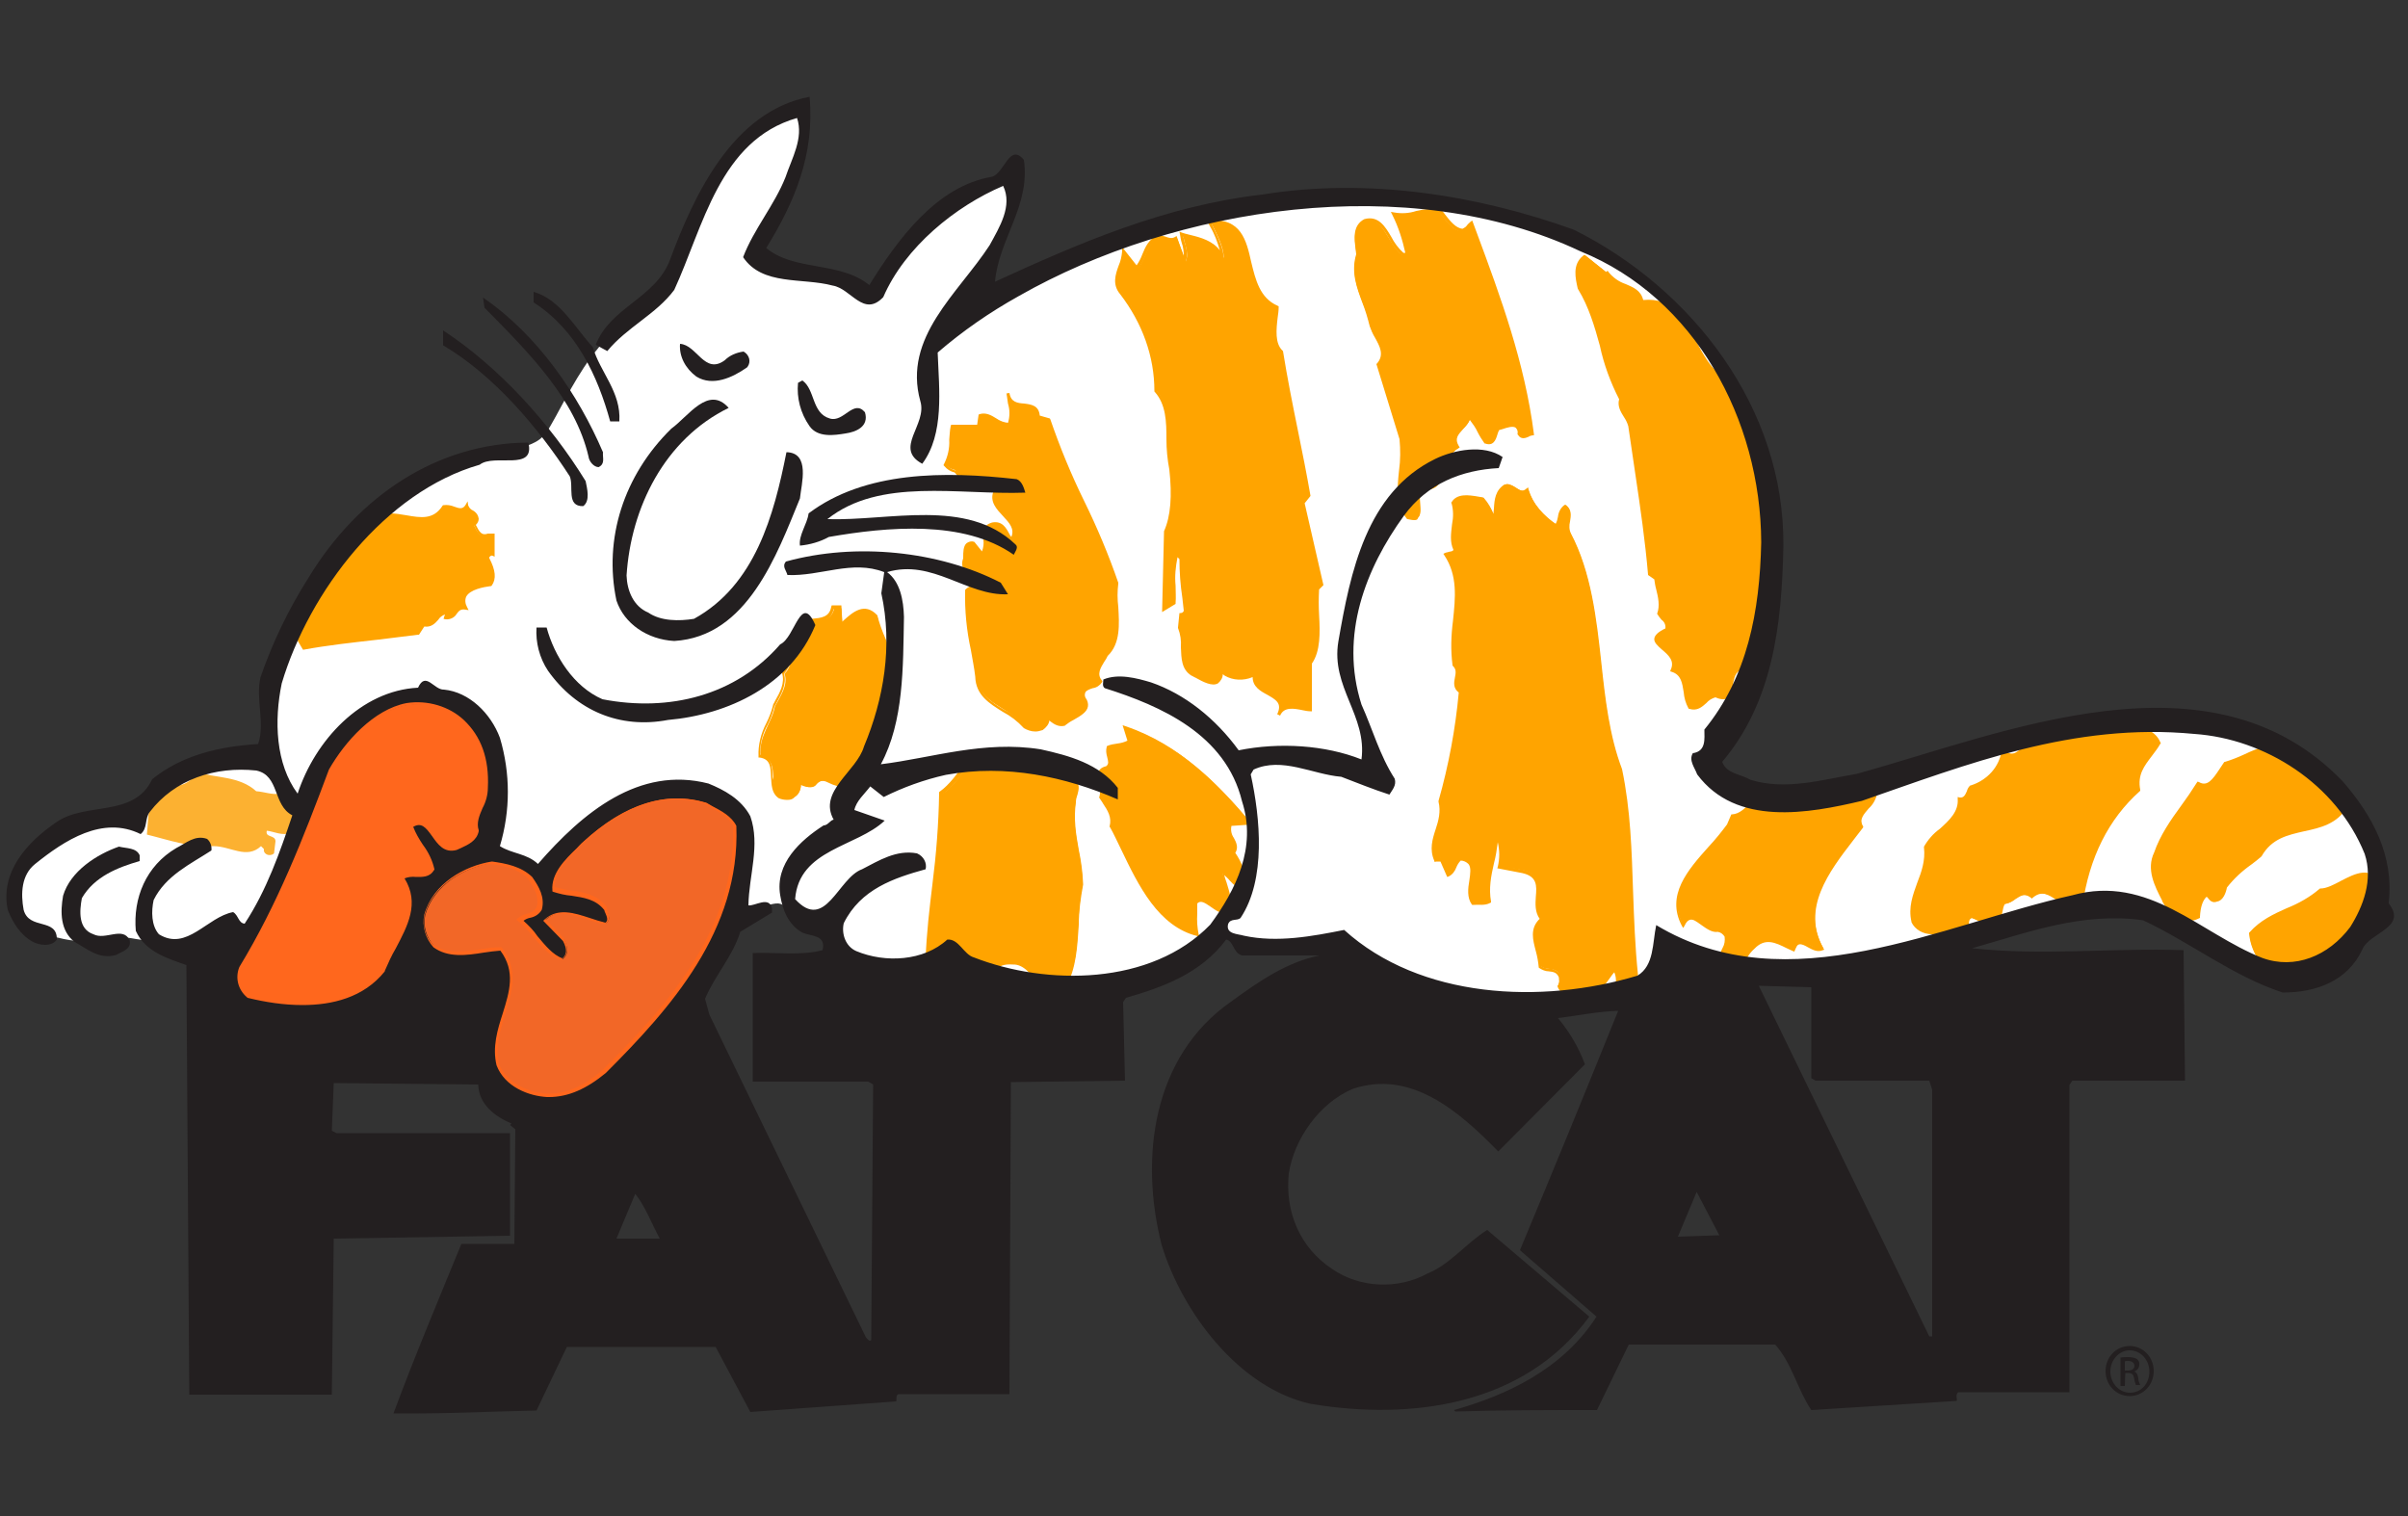 <!-- Generator: Adobe Illustrator 23.0.3, SVG Export Plug-In . SVG Version: 6.00 Build 0)  -->
<svg version="1.1" id="Layer_1" xmlns="http://www.w3.org/2000/svg" xmlns:xlink="http://www.w3.org/1999/xlink" x="0px" y="0px"
	 viewBox="0 0 500 314.8" style="enable-background:new 0 0 500 314.8;" xml:space="preserve">
<rect x="0" y="0" width="500" height="314.8" fill="#333333" stroke="none"/>
<style type="text/css">
	.st0{fill:#FFFFFF;}
	.st1{fill:#FFA400;}
	.st2{fill:#FCB131;}
	.st3{fill:#231F20;}
	.st4{fill:#FF671D;}
	.st5{fill:#F26727;}
	.st6{fill:none;}
</style>
<title>FatCatLogoWithCat</title>
<g>
	<path class="st0" d="M377.5,201.1c-5.5,2.9-13.3-1.2-18.7-2.5c-3-0.7-7.4-3.2-10-2.3c-2.8,0.9-2.9,5.1-5.7,6.3
		c-3.1,1.3-7.6,2.4-10.5,3.5c-3,1.1-7.7,1.2-10.9,1.4c-7.8,0.4-15.1,0.3-22.5-1.7c-6.4-1.7-10.8-5.4-16.8-8.2
		c-6.2-3-11.4-1.6-18.4-1.2c-3.2,0.2-8.1-2.2-11-2.4c-2.7-0.1-3.3,2.1-6.1,3.9c-5.1,3.5-11.3,5.6-17.8,6.1
		c-7.5,0.7-13.9,0.8-20.8-2.2c-5.9-2.6-16-1.4-22.3-1.4c-6.7,0-9.2-2.4-14.4-6.2c-2.5-1.9-3.4-3.9-6.6-4.8c-1.5-0.4-2.1-1.7-3.4-1.8
		c-1.3-0.1-3.8,1-5.3,1.1c-1.6,3.3-15.2,4.1-18.8,4.6c-7,1-14.9,0.4-22.1-0.1c-14.6-0.9-28.7-3.8-43.3-1.6c-6.3,1-12.7,1.9-19.2,2.6
		c-5.1,0.5-13.7,3.4-18.3,1.7l-6.3-0.9c-6.3-1.3-8.3,1.4-15,0c-5.6-1.2-8.4-2.3-10-8.6s3.6-10.5,8.7-13.1s12.7-1.3,17-4.5
		c3-5.2,8.7-7.5,14.2-9c2.7-0.7,6.8-1,9.2-2.5c4-2.4,2.1-4.6,2.9-8.2c0.7-3,2.3-5.3,2.9-8.6c0.5-3.1,1.4-6.1,2.6-9
		c2.4-5.5,5.4-10.8,9-15.8c3.6-4.7,7.7-9.5,12.6-12.7c5.7-3.8,10.9-5.1,17-7.1c2.9-0.9,5.9-1.9,8.8-2.9c3.5-1.2,4.6-1.8,6.4-5.1
		c2.2-3.8,5.4-10.6,9.6-15.6c2.3-3.2,5.4-5.8,9-7.9l7.5-9.5c0.6-3.4,2.6-4.6,3.5-7.9c0.5-2.1,1.6-3.3,2.2-5.5c0.5-1.7,1.2-3.4,2.2-5
		c2.1-3.6,3.2-5.8,6.7-8.1c2.5-1.7,7.6-6.5,10.6-6.2c0.7,4.8,0.2,12-1.7,16.3s-4.1,10.3-6.4,14.2c4.8,2.7,11.5,3.7,16.7,5.6
		c2.5,0.9,5.5,2.5,8,1s3.1-4.9,4.5-7.2c1.3-2.2,2.9-4.3,4.8-6.2c2.3-2.1,4.8-2.7,7.4-4.2c2.6-1.5,4-3,7.2-3.5
		c4.5-0.7,4.1-0.7,3.6,3.3c-0.7,6.6-5.1,15.8-8.8,21.8c3.3-1.5,6.4-3.2,9.4-5.1c2.7-1.6,5.6-2.8,8.7-3.7c5.8-1.3,12.1-4.2,17.5-6.6
		c6.4-2.8,13.1-3.4,19.6-4.7c9.3-1.9,16.3-3.1,21.7-2.6c7.3,0.7,12.5,0.8,19.6,1.5c6.7,0.7,13.3,2.1,19.6,4.3
		c5.7,1.9,11.1,4.2,16.3,7.1c4.9,2.6,12.3,7,15.8,11.6c16.2,20.8,24.2,52.1,13.6,78.1c-1.6,3.9-11,11.4-7.1,16.5
		c1.1,1.5,6.1,4.4,8,5c3.1,1,6.6-0.5,10-0.9c6.3-0.7,11.4-2,18.1-2.4c3.6-0.2,8.2-2.2,11.5-3.1c3.6-1,6.5-3.6,10.3-4.3
		c3.5-0.7,6.6-1.3,10-2.1c4.2-1,8.5-0.8,12.3-1.6c2.6-0.6,6.1-1.3,9-1.9c3.5-0.8,8.2,0.6,11.7,1.5c5.6,1.4,9.8,3,15.4,4.9
		s9.9,6.9,14.1,11.1c9.8,9.8,8.5,31.4-5.4,35c-6.9,1.7-13.5-1.3-20-3.7c-6.5-2.5-10.2-7.4-17-9.1c-6.1-1.5-11-1.4-17.6,1
		c-5.9,2-12,3.6-18.2,4.7c-6.1,1.3-10.5,5.1-17,4.5c-3.8-0.4-5.2,0.1-8.5,1.7L377.5,201.1z"/>
	<path class="st1" d="M305.7,46.4c5.1,13.9,10.6,28.2,12.6,43.8c-1,0.1-2,1.2-2.8,0c0.1-3.1-2.9-1.4-4.3-1c-0.8,1-0.6,3.5-2.6,2.8
		c-1.3-1.7-1.9-3.6-3.4-5.2c-0.4,2.3-4.2,3.3-2.4,6.2c-3.8,1.9-1.9,9.8-7.5,8.4c-1.9,2.1,1.6,7.6-3,6.2c-3.6-4.5-0.5-10.7-1.5-16.4
		L286,75.8c2.5-2.8-0.8-5.5-1.5-8.1c-0.9-4.9-4.5-9.4-2.8-14.8c-0.3-2.3-1.1-5.7,1.5-7.1c4.1-1.2,4.9,4.9,7.9,7.1h0.9
		c-0.5-2.9-1.4-5.7-2.8-8.4c3.3,0.8,6.4-1.3,9.6-0.5c1.3,1.4,2.7,4,4.8,4C304.9,47.5,304.9,47.1,305.7,46.4"/>
	<path class="st1" d="M293.7,108c-0.5,0-0.9-0.1-1.4-0.2h-0.1l-0.1-0.1c-2.3-2.9-2-6.3-1.6-10c0.3-2.2,0.3-4.3,0.1-6.5l-4.8-15.6
		l0.1-0.1c1.6-1.8,0.6-3.6-0.4-5.4c-0.5-0.8-0.8-1.6-1.1-2.4c-0.4-1.6-0.9-3.3-1.5-4.8c-1.2-3.2-2.4-6.4-1.3-10.1
		c0-0.3-0.1-0.6-0.1-0.9c-0.3-2.3-0.7-5.1,1.8-6.4c2.9-0.8,4.3,1.5,5.6,3.7c0.6,1.2,1.5,2.4,2.5,3.3h0.4c-0.6-2.7-1.4-5.3-2.7-7.9
		l-0.3-0.6l0.6,0.1c1.6,0.3,3.2,0.2,4.7-0.3c1.6-0.4,3.3-0.5,5-0.3h0.1l0.1,0.1c0.3,0.3,0.5,0.6,0.8,1c1,1.3,2.2,2.8,3.6,2.9
		c0.4-0.2,0.7-0.4,0.9-0.7c0.2-0.3,0.5-0.5,0.8-0.8l0.3-0.2l1,2.7c4.9,13.2,9.9,26.8,11.8,41.6v0.3h-0.3c-0.3,0.1-0.6,0.1-0.8,0.3
		c-0.7,0.3-1.6,0.6-2.2-0.4l-0.1-0.1v-0.1c0.1-0.5,0-0.9-0.4-1.3c-0.6-0.4-1.8,0-2.7,0.3l-0.7,0.2c-0.2,0.3-0.3,0.7-0.4,1
		c-0.3,1-0.8,2.4-2.5,1.8h-0.1l-0.1-0.1c-0.5-0.7-1-1.5-1.4-2.3c-0.4-0.9-1-1.7-1.6-2.5c-0.3,0.7-0.8,1.3-1.4,1.9
		c-1.1,1.2-1.8,2-0.9,3.5l0.2,0.3l-0.3,0.2c-1.5,0.8-2,2.5-2.6,4.2c-0.8,2.4-1.6,5-5,4.2c-0.5,0.7-0.4,1.9-0.3,3.1s0.2,2.3-0.5,2.9
		C294.4,107.9,294.1,108,293.7,108z M292.6,107.1c0.9,0.3,1.4,0.3,1.7,0s0.3-1.3,0.3-2.4c-0.1-1.3-0.2-2.8,0.6-3.7l0.1-0.1h0.2
		c3,0.8,3.6-1.2,4.4-3.7c0.5-1.7,1.1-3.5,2.6-4.4c-1-1.7,0.1-3,1.1-4c0.6-0.6,1.1-1.3,1.3-2l0.1-0.6l0.4,0.5c0.8,1,1.5,2,2,3.1
		c0.4,0.7,0.8,1.4,1.3,2.1c1,0.3,1.3-0.3,1.6-1.5c0.1-0.4,0.3-0.9,0.6-1.3L311,89h0.1c0.2-0.1,0.5-0.2,0.8-0.3
		c1.1-0.4,2.5-0.9,3.3-0.3c0.5,0.5,0.7,1.1,0.6,1.7c0.4,0.5,0.7,0.4,1.4,0.1c0.2-0.1,0.4-0.2,0.7-0.2c-1.9-14.7-6.9-28.1-11.7-41.2
		l-0.7-1.9c-0.1,0.1-0.3,0.3-0.4,0.4c-0.3,0.4-0.7,0.7-1.2,0.9h-0.1c-1.7,0-3.1-1.7-4.2-3.1c-0.3-0.3-0.5-0.6-0.7-0.9
		c-1.5-0.2-3.1-0.1-4.6,0.3c-1.4,0.4-2.9,0.5-4.3,0.4c1.2,2.5,2,5.2,2.5,7.9l0.1,0.4h-1.3l-0.1-0.1c-1.2-1-2.1-2.2-2.8-3.6
		c-1.3-2.2-2.5-4.1-4.8-3.5c-2,1.1-1.7,3.6-1.4,5.8c0,0.3,0.1,0.7,0.1,1v0.1v0c-1.1,3.5,0,6.5,1.2,9.7c0.7,1.6,1.2,3.3,1.6,5
		c0.3,0.8,0.6,1.5,1.1,2.2c1,1.8,2.2,3.9,0.5,6l4.7,15.3c0.3,2.2,0.3,4.5,0,6.7C290.9,101.2,290.6,104.5,292.6,107.1L292.6,107.1z"
		/>
	<path class="st1" d="M265.2,63.6c-0.1,3-1.3,7.2,0.9,9.3c1.6,10.2,4,19.9,5.8,29.9l-1.3,1.5l3.9,17l-0.9,0.9
		c-0.5,5.1,1.3,11.7-1.5,15.4v9.6c-2-0.1-5.4-1.5-6.6,1.2c2.3-4.9-5.6-3.7-5.1-8.4c-1.8,1-4.2,1-6,0l-0.9-0.5c-0.1,4.2-4,1.5-6,0.5
		c-3.3-1.9-1.1-6.8-2.6-9.8l0.3-2.6c0.5,0,0.9-0.4,0.9-0.9l0,0c-0.4-3.5-1.1-7.3-0.9-10.8l-0.9-0.9c-1.1,3-0.4,6.8-0.6,10.2
		l-2.1,1.3l0.4-16.1c1.6-3.7,1.6-8.6,1.1-13c-1.4-5.2,0.7-12-3-16.3c0-7.2-2.5-14.2-7.1-20.2c-2.4-2.8,0.4-5.8,0.5-8.7l2.8,3.5
		c1.8-2.1,1.6-5.1,4.5-6.6c1.3,0.1,2.4,1.2,3.6,0.4l1.8,4.8c0.8-1.9-0.4-3.9-0.6-5.8c2.5,0.9,7.1,1.2,8.5,5.1c0-2.4-1.5-5.1-2.8-7.7
		C262.6,45,256.5,60.1,265.2,63.6"/>
	<path class="st1" d="M265.8,148.6l-0.6-0.3l0,0c1.1-2.3-0.3-3-2-4c-1.5-0.8-3.1-1.7-3.1-3.7c-1.9,0.8-4.1,0.7-5.8-0.3l-0.4-0.3
		c0,0.7-0.4,1.4-1,1.9c-1.2,0.7-3.1-0.3-4.7-1.2c-0.3-0.1-0.5-0.3-0.8-0.4c-2.1-1.3-2.1-3.6-2.2-5.9c0.1-1.4-0.1-2.7-0.6-4v-0.1
		l0.3-3h0.3c0.3,0,0.6-0.3,0.6-0.5l0,0c-0.1-0.9-0.2-1.7-0.3-2.7c-0.4-2.6-0.6-5.3-0.6-8l-0.4-0.4c-0.4,2-0.6,4-0.4,5.9
		c0,1.2,0.1,2.5,0,3.6v0.2l-2.8,1.7l0.4-16.8c1.4-3.1,1.7-7.4,1.1-12.8c-0.4-2.1-0.6-4.2-0.6-6.3c0-3.7-0.1-7.2-2.4-9.8l-0.1-0.1
		v-0.1c0-7.2-2.5-14.1-7.1-20.1c-1.7-2-1-4.1-0.3-6c0.4-0.9,0.6-1.9,0.7-2.9v-0.9l3,3.8c0.5-0.7,0.9-1.5,1.2-2.3
		c0.6-1.5,1.3-3.1,3.2-4h0.1h0.1c0.5,0.1,0.9,0.2,1.3,0.3c0.8,0.3,1.4,0.5,2.1,0.1l0.3-0.2l1.5,4.2c0-0.9-0.1-1.9-0.4-2.7
		c-0.2-0.6-0.3-1.3-0.4-1.9l-0.1-0.5l0.5,0.2c0.5,0.2,1.1,0.3,1.8,0.5c2.1,0.5,4.6,1.2,6.1,3.2c-0.5-1.7-1.1-3.4-2-4.9l-0.7-1.3h0.5
		c6.6-0.6,7.7,4.1,8.7,8.6c0.9,3.7,1.8,7.5,5.5,9.1l0.2,0.1v0.2c0,0.7-0.1,1.4-0.2,2.1c-0.3,2.5-0.6,5.4,1,6.9l0.1,0.1v0
		c0.9,5.6,2,11.1,3.1,16.5c0.9,4.4,1.8,8.9,2.6,13.5v0.1l-1.2,1.5l3.9,17l-0.9,0.9c-0.1,1.8-0.1,3.5,0,5.3c0.2,3.7,0.3,7.5-1.5,10.1
		v9.9h-0.3c-0.5,0-1-0.1-1.5-0.2C268.7,147.1,266.6,146.7,265.8,148.6z M260.8,139.5l-0.1,0.7c-0.2,2,1.2,2.8,2.8,3.6
		c1.4,0.7,2.9,1.6,2.7,3.3c1.2-0.9,3-0.6,4.5-0.3c0.4,0.1,0.8,0.1,1.1,0.2v-9.4l0.1-0.1c1.8-2.4,1.6-6.1,1.4-9.8
		c-0.1-1.8-0.1-3.7,0-5.5v-0.1l0.8-0.9l-3.9-16.9l1.3-1.5c-0.8-4.5-1.7-8.9-2.6-13.3c-1.1-5.3-2.2-10.9-3.1-16.4
		c-1.7-1.7-1.4-4.7-1.1-7.3c0.1-0.7,0.1-1.3,0.2-1.9c-3.9-1.7-4.8-5.6-5.7-9.4c-1-4.5-1.9-8.4-7.6-8.1l0.2,0.5
		c1.1,2.3,2.3,4.7,2.3,6.9l-0.6,0.1c-1-3-4.1-3.8-6.5-4.4c-0.5-0.1-0.9-0.2-1.3-0.4c0.1,0.4,0.2,0.9,0.3,1.3
		c0.5,1.3,0.6,2.8,0.2,4.1l-0.3,0.8L244,50c-0.8,0.2-1.6,0.2-2.3-0.2c-0.3-0.1-0.7-0.2-1.1-0.3c-1.6,0.9-2.2,2.2-2.8,3.7
		c-0.4,1-0.9,1.9-1.5,2.8l-0.2,0.3l-2.5-3.2c-0.2,0.8-0.4,1.6-0.7,2.3c-0.6,1.9-1.3,3.7,0.2,5.4c4.6,6,7.1,13.1,7.2,20.4
		c2.4,2.8,2.4,6.5,2.4,10.1c-0.1,2.1,0.1,4.2,0.6,6.2c0.6,5.5,0.3,9.9-1.1,13.1l-0.4,15.4l1.5-0.9c0.1-1.1,0-2.3,0-3.4
		c-0.2-2.2,0-4.5,0.6-6.7l0.2-0.5l1.3,1.3v0.2c-0.1,2.7,0.1,5.4,0.5,8c0.1,0.9,0.2,1.8,0.3,2.7c0.1,0.5-0.3,1-0.9,1.2l-0.2,2.2
		c0.5,1.4,0.7,2.8,0.6,4.3c0,2.2,0,4.2,1.8,5.3l0.8,0.4c1.3,0.7,3.2,1.7,4.1,1.2c0.4-0.3,0.7-0.9,0.7-1.8V139l1.3,0.8
		c1.7,1,4,1,5.7,0L260.8,139.5z"/>
	<path class="st1" d="M333.8,56.6c2.3,3.2,6.4,2.2,7.3,5.9c10.1-1.2,9.9,11.2,16.5,15.7c1.9,1.3,0.5,5.8,4.3,5.2
		c1.3,10.4,8.4,19.2,6.5,30.2c1.3,7.6-0.8,14.5-1.8,21.6c-4.1,3.2-0.5,10.2-4.3,13.2c-0.5-0.5-1.5,1.2-2-0.3
		c1.1-2.7,2.1-6.3,0.9-9.3c-2.9,1.3-0.1,7.6-4.9,5.5c-2,0.3-2.9,3.2-5.4,2.4c-1.6-2.3-0.1-6.6-3.6-7.7c2.1-4.6-7.6-5.5-1.1-8.6
		c0.4-1.5-1-2.2-1.5-3.3c1-2.6-0.5-5.4-0.6-7.5l-1.3-0.9c-0.9-10.5-2.8-20.6-4.1-30.9c-0.5-1.9-2.6-3.5-1.9-5.5
		c-4.1-7.2-4.3-15.9-8.6-22.9c-0.5-2.2-1.1-4.8,0.9-6.4l4.5,3.6L333.8,56.6z"/>
	<path class="st1" d="M360.9,149.1c-0.1,0-0.2,0-0.3-0.1c-0.3-0.2-0.6-0.4-0.6-0.7v-0.1v-0.1c1.5-3.5,1.8-6.4,1-8.7
		c-0.8,0.6-1,1.7-1.2,2.9c-0.2,1.1-0.3,2.2-1.1,2.7c-0.6,0.3-1.4,0.3-2.5-0.2c-0.7,0.2-1.4,0.6-1.9,1.2c-0.9,0.8-1.9,1.7-3.5,1.2
		h-0.1l-0.1-0.1c-0.6-1.1-0.9-2.2-1-3.4c-0.3-1.8-0.5-3.6-2.5-4.2l-0.3-0.1l0.1-0.3c0.9-1.9-0.5-3.1-1.8-4.2
		c-0.9-0.8-1.7-1.5-1.6-2.3c0.1-0.7,0.8-1.4,2.3-2.1c0.1-0.7-0.2-1.4-0.8-1.8c-0.3-0.4-0.6-0.7-0.8-1.1l-0.1-0.1v-0.1
		c0.6-1.6,0.2-3.4-0.2-5c-0.2-0.7-0.3-1.4-0.4-2.1l-1.3-0.9v-0.1c-0.6-7-1.6-13.9-2.6-20.6c-0.5-3.3-1-6.8-1.5-10.2
		c-0.2-0.7-0.5-1.3-0.9-1.9c-0.7-1.1-1.4-2.3-1-3.7c-1.8-3.5-3.2-7.3-4-11.1c-1.1-4-2.3-8.1-4.5-11.7l-0.1-0.2
		c-0.5-2.2-1.1-4.9,1-6.7l0.4-0.3l4.5,3.6l0.3-0.3l0.2,0.3c0.9,1.1,2.1,2,3.6,2.5c1.6,0.7,3.1,1.3,3.6,3.3c6.2-0.6,8.6,4,10.9,8.4
		c1.5,2.8,3,5.7,5.5,7.4c0.8,0.7,1.2,1.6,1.3,2.6c0.4,1.6,0.7,2.8,2.7,2.6h0.3v0.3c0.6,4,1.8,8,3.3,11.8c2.1,5.8,4.3,11.7,3.2,18.5
		c1,5.9,0,11.4-1,16.7c-0.3,1.6-0.6,3.3-0.8,4.9v0.1l-0.1,0.1c-2,1.6-2.1,4-2.1,6.6c-0.1,2.5-0.1,5-2.1,6.6l-0.2,0.2l-0.2-0.2
		c0,0-0.3,0.1-0.4,0.2C361.4,149,361.2,149.1,360.9,149.1z M360.7,148.2c0,0.1,0.1,0.2,0.2,0.2c0.1,0.1,0.4-0.1,0.5-0.2
		c0.3-0.2,0.6-0.3,0.9-0.2c1.6-1.4,1.6-3.7,1.7-6c0.1-2.6,0.2-5.2,2.3-7c0.2-1.6,0.5-3.2,0.8-4.8c0.9-5.3,1.9-10.8,0.9-16.5v-0.1
		c1.1-6.6-1-12.2-3.1-18.2c-1.5-3.8-2.7-7.7-3.3-11.6c-2.3,0.1-2.7-1.6-3.1-3.1c-0.1-0.9-0.4-1.7-1.1-2.3c-2.6-1.7-4.2-4.7-5.7-7.6
		c-2.4-4.5-4.6-8.7-10.6-8h-0.3l-0.1-0.3c-0.4-1.9-1.8-2.5-3.3-3.1c-1.4-0.5-2.7-1.3-3.6-2.4l0,0l-0.2,0.2l-4.5-3.6
		c-1.6,1.5-1.1,3.8-0.6,5.8l0,0c2.3,3.6,3.4,7.8,4.5,11.8c1,3.7,2.1,7.6,4.1,11l0.1,0.1v0.1c-0.4,1.2,0.2,2.2,0.9,3.2
		c0.4,0.7,0.8,1.4,1,2.1c0.5,3.5,1,6.9,1.5,10.2c1,6.6,2,13.5,2.6,20.5l1.3,0.9v0.2c0.1,0.7,0.2,1.5,0.4,2.2
		c0.4,1.7,0.9,3.5,0.2,5.3c0.2,0.3,0.4,0.6,0.6,0.9c0.7,0.7,1,1.6,0.9,2.6v0.1l-0.1,0.1c-1.3,0.6-2,1.2-2.1,1.7s0.6,1.1,1.4,1.7
		c1.2,1.1,2.9,2.5,2.1,4.7c2,0.9,2.3,2.8,2.6,4.6c0.1,1,0.3,2.1,0.8,3c1.2,0.3,2-0.3,2.9-1.1c0.6-0.7,1.4-1.1,2.3-1.3h0.1h0.1
		c0.9,0.4,1.6,0.5,2,0.3s0.7-1.2,0.8-2.2c0.2-1.4,0.4-2.9,1.8-3.5l0.3-0.1l0.1,0.3C362.5,141.2,362.2,144.4,360.7,148.2L360.7,148.2
		z"/>
	<path class="st1" d="M215.4,86.7l2.1,0.6c3.8,11.7,10.4,22.2,14.1,33.9c-0.6,4.5,1.8,11.2-2.1,14.8c-0.6,1.5-2.9,3.6-1.1,5.5
		c-0.8,1.5-4.3,0.5-3.4,3.5c2.1,2.7-2.6,3.9-4.1,5.2c-1.5,0.4-2.4-0.6-3.4-1.3c-0.5,2.8-2.6,3-4.8,1.8c-3.1-3.9-9.7-4.6-9.9-10.4
		c-0.8-5.9-2.4-11.6-2.1-17.9c1.1-1.4,4.4,0.1,3.9-2.6c-1.8-1.5-5.1-0.1-4.3-4c0-1.4-0.1-3.5,1.9-3.1l1.8,2.2c1.7-1.7-1-5.2,2.1-6.2
		c2.4-0.5,2.9,1.9,3.9,3.3c2.6-4.2-5.6-5.9-3.3-10.4c-3.2-0.4-6.4-1.4-8.4-4c-0.9-0.2-1.6-0.6-2.1-1.3c1.4-2.3,1-5.2,1.5-8h5.4
		l0.3-2.2c2.1-0.6,3.8,1.8,6,1.8c0.9-2.2-0.1-4.2-0.3-6.4C209.9,86.1,215.1,82.6,215.4,86.7"/>
	<path class="st1" d="M215,151.9c-0.9,0-1.7-0.3-2.4-0.7l-0.1-0.1c-1.2-1.3-2.6-2.4-4.3-3.3c-2.7-1.7-5.6-3.4-5.7-7.3
		c-0.2-1.8-0.6-3.7-0.9-5.5c-0.9-4.1-1.3-8.2-1.2-12.4v-0.1l0.1-0.1c0.6-0.6,1.4-0.9,2.2-0.9c0.6-0.1,1.2-0.1,1.5-0.5
		c0.1-0.3,0.2-0.6,0.1-0.9c-0.6-0.4-1.3-0.6-2-0.7c-0.9-0.1-1.7-0.5-2.2-1.1c-0.4-0.8-0.4-1.6-0.1-2.4v-0.2c0-1,0-2.3,0.7-2.9
		c0.4-0.3,1-0.5,1.5-0.3h0.1l1.6,2c0.3-0.8,0.4-1.6,0.3-2.4c-0.1-1.4-0.3-3,1.8-3.6c2.1-0.4,2.9,1.1,3.6,2.4
		c0.1,0.2,0.2,0.4,0.4,0.6c0.7-1.7-0.4-2.9-1.7-4.3s-2.9-3-2-5.2c-3.7-0.5-6.4-1.8-8.1-3.9c-0.9-0.2-1.6-0.7-2.1-1.3l-0.2-0.2
		l0.1-0.2c0.8-1.6,1.2-3.3,1.1-5.1c0.1-0.9,0.1-1.9,0.3-2.8l0.1-0.3h5.4l0.3-2.1l0.2-0.1c1.3-0.4,2.4,0.2,3.5,0.9
		c0.7,0.5,1.5,0.8,2.4,0.9c0.4-1.3,0.4-2.7,0-4c-0.1-0.7-0.2-1.4-0.3-2.1l0.6-0.1c0.3,1.9,1.6,2.1,3.1,2.2c1.5,0.2,3,0.4,3.2,2.5
		l2.1,0.6l0.1,0.2c2,5.8,4.3,11.4,7,16.9s5.1,11.2,7.1,17v0.1v0.1c-0.2,1.6-0.2,3.2,0,4.8c0.2,3.6,0.5,7.6-2.2,10.2
		c-0.2,0.4-0.4,0.8-0.7,1.2c-0.8,1.3-1.6,2.6-0.5,3.9l0.1,0.2l-0.1,0.2c-0.4,0.6-1.1,1.1-1.9,1.2c-0.6,0.2-1.2,0.4-1.5,0.8
		c-0.2,0.4-0.2,0.8,0,1.2c0.4,0.5,0.6,1.2,0.5,1.8c-0.2,1.2-1.6,2-3,2.8c-0.6,0.3-1.2,0.7-1.7,1.1l-0.1,0.1c-1.3,0.3-2.2-0.3-3-0.9
		l-0.2-0.2c-0.1,0.8-0.7,1.5-1.4,2C215.9,151.8,215.4,151.9,215,151.9z M212.9,150.6c1.2,0.6,2.3,0.8,3,0.4c0.7-0.5,1.2-1.2,1.2-2
		l0.1-0.5l0.4,0.2c0.2,0.1,0.4,0.3,0.6,0.4c0.7,0.5,1.4,1.1,2.4,0.8c0.5-0.4,1.1-0.8,1.8-1.1c1.2-0.7,2.5-1.4,2.7-2.3
		c0.1-0.5-0.1-0.9-0.4-1.3l-0.1-0.1c-0.2-0.6-0.2-1.2,0-1.7c0.4-0.6,1.1-1,1.9-1.1c0.5-0.1,1-0.3,1.4-0.7c-1.2-1.6-0.2-3.2,0.6-4.5
		c0.3-0.4,0.5-0.8,0.7-1.2l0.1-0.1c2.5-2.3,2.3-6.1,2-9.7c-0.2-1.6-0.2-3.2,0-4.8c-2-5.7-4.3-11.4-7-16.9s-5-11.1-7-16.8l-2.2-0.7
		v-0.2c-0.1-1.7-1.2-1.9-2.6-2.1c-1,0-2-0.4-2.7-1v0.3c0.4,1.5,0.4,3.1-0.1,4.5l-0.1,0.2h-0.2c-1.1-0.1-2.1-0.4-2.9-1
		c-0.9-0.5-1.8-1-2.8-0.9l-0.3,2.3H198c-0.1,0.8-0.2,1.6-0.3,2.4c0,1.8-0.4,3.5-1.1,5.2c0.4,0.5,1.1,0.9,1.8,1.1h0.1l0.1,0.1
		c1.7,2.1,4.3,3.4,8.2,3.9l0.5,0.1l-0.2,0.4c-1.1,2,0.3,3.4,1.7,4.9s3,3.2,1.6,5.5l-0.4,0.3l-0.3-0.4c-0.2-0.4-0.5-0.8-0.7-1.1
		c-0.7-1.3-1.3-2.4-2.9-2.1c-1.4,0.4-1.4,1.4-1.3,2.9c0.1,1.1,0.2,2.3-0.7,3.2l-0.2,0.2l-1.9-2.3c-0.3-0.1-0.7,0-0.9,0.2
		c-0.5,0.4-0.5,1.5-0.5,2.4v0.2c-0.2,0.6-0.2,1.3,0.1,1.9c0.3,0.5,1,0.7,1.8,0.9c0.9,0.1,1.7,0.4,2.3,1l0.1,0.1v0.1
		c0.1,0.5,0.1,1-0.2,1.5c-0.5,0.5-1.2,0.8-1.9,0.7c-0.6,0-1.3,0.2-1.8,0.6c0,4.1,0.4,8.1,1.2,12.1c0.3,1.8,0.6,3.7,0.9,5.6
		c0.1,3.5,2.6,5.1,5.4,6.8C210.2,148.2,211.7,149.3,212.9,150.6L212.9,150.6z"/>
	<path class="st1" d="M317.3,101.5c0.8,3.1,3.5,5.8,6,7.5c1.1-1.2,0.4-3,1.9-4c1.9,1.5-0.3,3.9,0.9,5.8c7.6,14.5,4.8,33.5,10.5,48.8
		c2.9,14.1,1.8,27.8,3.3,42.5c-0.6,1.4,0.4,4.5-2,4.2l-1.3-1.5l-0.9,0.6c-0.3-1.4,0.5-3.2-0.6-4.2c-2.3,2.7-3.4,5.8-7.3,4.9
		c-1.4,0.7-3.1,0.2-3.9-1c-0.1-0.2-0.2-0.4-0.3-0.6c0.3-0.6,0.4-1.2,0.3-1.8c-0.7-2.2-3-1-4.1-2.2c0-3.3-3-7.2,0.3-9.9
		c-2.6-3.2,1.8-8.6-3.9-9.9l-4.9-0.9c0.5-2.1,0.6-4.8-0.5-6.4c-0.1,4.6-2.4,8.9-1.5,13.5c-1,0.5-2.3,0.3-3.4,0.4
		c-2.3-3,2.3-8.9-2.6-9.3c-1.1,0.9-1.1,2.7-2.5,3.3l-1.5-3.3c-0.1,0.5-0.8,0.1-1.1,0.3c-1.9-4.1,2.1-7.7,0.9-12.1
		c2.1-7.5,3.5-15.1,4.3-22.7c-2.3-1.5,0.5-3.9-1.3-5.5c-1.4-7.7,3-15.9-1.8-22.9c0.6-0.3,1.6,0,2-0.9c-1.5-3.1,0.6-7-0.5-9.9
		c1.3-2.2,4.6-1,6.2-0.9c1.1,1.3,1.9,2.7,2.4,4.2c0.6-2.4-0.3-5.4,2.4-7.1C314.7,100.5,315.6,102.9,317.3,101.5"/>
	<path class="st1" d="M326.5,206.8c-0.5,0-1-0.1-1.5-0.3c-0.8-0.3-1.4-1-1.6-1.7v-0.1l0.1-0.1c0.2-0.4,0.3-0.8,0.2-1.3
		c0-0.1,0-0.2,0-0.3c-0.4-1.1-1.2-1.2-2.1-1.3c-0.7,0-1.4-0.3-2-0.7l-0.1-0.1v-0.1c-0.1-1.1-0.3-2.2-0.6-3.3
		c-0.6-2.3-1.3-4.7,0.8-6.7c-1-1.4-0.9-3.1-0.8-4.6c0.2-2.3,0.3-4.2-2.8-4.9l-5.2-1l0.1-0.3c0.4-1.7,0.4-3.4,0-5.1
		c-0.2,1.5-0.4,2.9-0.8,4.4c-0.6,2.6-1.1,5.2-0.6,7.9v0.2l-0.2,0.1c-1.1,0.6-2.4,0.3-3.5,0.4h-0.2l-0.1-0.1c-1-1.4-0.8-3.3-0.5-5
		c0.2-1.4,0.4-2.7-0.2-3.4c-0.4-0.4-1-0.7-1.6-0.7c-0.4,0.4-0.7,0.9-0.9,1.4c-0.3,0.8-0.8,1.5-1.6,1.9l-0.3,0.1l-1.4-3.2
		c-0.2,0-0.4,0-0.6,0c-0.1,0-0.2,0-0.3,0l-0.3,0.1l-0.1-0.3c-1-2.3-0.4-4.4,0.3-6.5c0.6-1.8,1.1-3.7,0.6-5.7v-0.1v-0.1
		c2.1-7.4,3.5-14.9,4.2-22.5c-1.2-0.9-1-2.1-0.8-3.1s0.3-1.7-0.4-2.4l-0.1-0.1v-0.1c-0.4-3.1-0.3-6.1,0.1-9.2
		c0.5-4.8,1-9.4-1.8-13.6l-0.2-0.3l0.4-0.2c0.2-0.1,0.5-0.1,0.7-0.2c0.5-0.1,0.8-0.1,1-0.4c-0.8-1.7-0.5-3.5-0.3-5.3
		c0.3-1.5,0.3-3-0.1-4.4l-0.1-0.1l0.1-0.1c1.1-1.9,3.6-1.5,5.4-1.2c0.4,0.1,0.8,0.1,1.1,0.2h0.1l0.1,0.1c0.9,1,1.5,2.1,2,3.3
		c0-0.4,0.1-0.8,0.1-1.1c0.1-1.9,0.3-3.8,2.2-5h0.1c0.8,0,1.6,0.2,2.3,0.7c0.8,0.5,1.3,0.9,2.1,0.2l0.4-0.3l0.1,0.5
		c0.9,2.9,2.9,5.4,5.6,7.1c0.3-0.5,0.4-1,0.5-1.5c0.1-0.9,0.5-1.8,1.3-2.4l0.2-0.1l0.2,0.1c1.2,1,1,2.2,0.8,3.4
		c-0.2,0.8-0.2,1.7,0.2,2.5c4.2,8,5.3,17.6,6.3,26.8c0.8,7.5,1.7,15.3,4.3,22.1c1.8,8.6,2,16.9,2.3,25.6c0.2,5.5,0.4,11.2,1,17v0.1
		v0.1c-0.2,0.5-0.2,1.1-0.2,1.6c0,0.9-0.1,1.9-0.7,2.5c-0.4,0.3-0.9,0.4-1.4,0.3h-0.1l-1.1-1.4l-1,0.8l-0.1-0.5
		c-0.1-0.5-0.1-1.1,0-1.7c0.1-0.7,0-1.5-0.3-2.2c-0.4,0.4-0.7,0.9-1,1.3c-1.5,2.1-3,4.1-6.2,3.4C327.6,206.7,327,206.8,326.5,206.8z
		 M324.1,204.7c0.2,0.5,0.6,1,1.2,1.2c0.8,0.4,1.7,0.4,2.4,0l0.1-0.1h0.1c2.9,0.7,4.1-1,5.7-3.1c0.4-0.5,0.8-1.1,1.3-1.6l0.2-0.2
		l0.2,0.2c0.9,0.8,0.8,1.9,0.7,2.9c0,0.3,0,0.7,0,1l0.7-0.5l1.4,1.7c0.3,0,0.6,0,0.8-0.2c0.4-0.6,0.6-1.3,0.5-2
		c0-0.6,0.1-1.2,0.3-1.7c-0.6-5.8-0.8-11.5-1-17c-0.3-8.7-0.5-16.9-2.3-25.5c-2.6-6.9-3.5-14.7-4.3-22.2c-1-9.1-2-18.6-6.2-26.5
		c-0.4-0.9-0.5-2-0.2-2.9c0.2-1,0.3-1.9-0.4-2.6c-0.5,0.5-0.8,1.1-0.8,1.7c-0.1,0.7-0.3,1.4-0.8,2l-0.2,0.2l-0.2-0.1
		c-1.5-1-4.9-3.6-6-7.2c-1,0.5-1.7,0-2.4-0.4c-0.5-0.4-1.1-0.6-1.8-0.6c-1.6,1.1-1.8,2.7-1.9,4.5c0,0.8-0.1,1.6-0.3,2.3l-0.3,1
		l-0.3-1c-0.5-1.5-1.2-2.8-2.3-4c-0.3,0-0.6-0.1-1-0.1c-1.6-0.3-3.8-0.6-4.7,0.8c0.4,1.5,0.4,3.1,0.1,4.6c-0.2,1.7-0.4,3.6,0.3,5.1
		l0.1,0.1l-0.1,0.1c-0.2,0.6-0.9,1-1.6,0.9h-0.2c2.7,4.3,2.2,9,1.7,13.6c-0.5,3-0.5,5.9-0.1,8.9c0.7,0.8,0.9,1.9,0.5,2.9
		c-0.2,1-0.4,1.8,0.6,2.5l0.1,0.1v0.2c-0.7,7.7-2.1,15.3-4.2,22.7c0.6,2.1,0,4.1-0.6,6s-1.2,3.8-0.4,5.8l0,0c0.1,0,0.2,0,0.3,0
		c0.1,0,0.3,0,0.3,0l0.2-0.9l1.7,3.8c0.5-0.4,0.8-0.9,1-1.5s0.6-1.2,1.1-1.7l0.1-0.1h0.1c0.9,0,1.7,0.4,2.2,1c0.7,1,0.5,2.4,0.3,3.9
		s-0.5,3.2,0.3,4.4c1,0,1.9,0,2.9-0.2c-0.3-2.6,0-5.3,0.7-7.9c0.5-1.8,0.7-3.6,0.9-5.5v-1l0.5,0.8c1.3,2,0.9,5,0.6,6.4l4.5,0.9
		c3.6,0.8,3.4,3.2,3.3,5.6c-0.1,1.6-0.2,3.2,0.8,4.4l0.2,0.3l-0.3,0.2c-2,1.7-1.4,3.9-0.8,6.2c0.3,1.1,0.6,2.2,0.6,3.3
		c0.4,0.3,1,0.5,1.5,0.5c1.2,0,2.3,0.7,2.6,1.7v0.1c0,0.1,0,0.2,0,0.3C324.3,203.6,324.3,204.2,324.1,204.7L324.1,204.7z"/>
	<path class="st1" d="M98.4,109c0.6,1.3,1.3,2.8,3,2.2h1v4c-0.6-0.3-0.9,0.3-1.3,0.6c0.9,1.5,1.9,3.9,0.6,5.5
		c-2.4,0.4-6.9,1.2-5.1,4.9c-2.3-0.5-2.1,2.2-4.3,1.9l0.4-0.9c-2-0.3-2.4,3.1-4.9,2.4l-1.1,1.8c-7.9,1-16.4,1.7-23.7,3.1l-1.8-3.1
		c4.3-8.4,7.6-18.6,16.5-23.8c4.8-2.7,10.7,3.1,14.4-2.4c1.8-0.4,3.5,1.8,4.8-0.3C97.2,106.5,100.5,107.1,98.4,109"/>
	<path class="st1" d="M62.9,134.9l-2-3.4l0.1-0.2c0.8-1.5,1.5-3.1,2.3-4.7c3.5-7.3,7-14.9,14.3-19.2c2.1-1.2,4.5-0.8,6.8-0.4
		c2.9,0.5,5.6,1,7.5-2l0.1-0.1h0.1c0.7-0.1,1.5,0,2.2,0.3c1.1,0.4,1.8,0.6,2.4-0.4l0.4-0.7l0.1,0.8c0.2,0.5,0.5,0.9,1,1.1
		c0.7,0.4,1.1,1,1.2,1.7c0,0.5-0.2,0.9-0.6,1.3c0.7,1.4,1.2,2.3,2.5,1.8h0.1h1.3v4.8l-0.4-0.2c-0.3-0.1-0.4,0-0.7,0.3v0.2
		c1.3,2.5,1.5,4.3,0.5,5.7l-0.1,0.1h-0.1c-1.5,0.2-4.3,0.7-5.1,2.2c-0.3,0.7-0.2,1.5,0.2,2.2l0.3,0.6l-0.6-0.1
		c-1-0.2-1.4,0.2-1.9,0.9c-0.4,0.7-1.3,1.2-2.3,1.1l-0.4-0.1l0.3-0.9c-0.6,0.2-1.1,0.6-1.4,1.1c-0.7,0.8-1.5,1.6-2.9,1.4l-1.1,1.7
		h-0.2c-2.7,0.3-5.4,0.7-8.1,1c-5.3,0.6-10.8,1.2-15.6,2.1L62.9,134.9z M61.6,131.4l1.5,2.7c4.9-0.9,10.2-1.5,15.5-2.1
		c2.6-0.3,5.3-0.6,8-0.9l1.2-1.9l0.2,0.1c1.2,0.3,1.8-0.4,2.5-1.2c0.7-0.8,1.3-1.4,2.4-1.3l0.4,0.1l-0.3,0.9
		c0.6-0.1,0.9-0.5,1.3-0.9c0.4-0.6,1.1-1,1.9-1.1h0.1c-0.3-0.7-0.3-1.6,0-2.3c0.9-1.7,3.7-2.2,5.4-2.5c0.8-1.2,0.6-2.8-0.7-5.1
		l-0.1-0.2l0.2-0.2l0.2-0.2c0.2-0.3,0.5-0.6,1-0.6l0,0v-3.3h-0.6c-1.9,0.7-2.7-1-3.2-2.2l-0.5-0.3l0.2-0.2c0.3-0.2,0.5-0.6,0.6-1
		c0-0.4-0.5-0.8-1-1.2c-0.4-0.3-0.7-0.6-1-1c-0.8,1.1-1.9,0.7-2.8,0.4c-0.5-0.2-1.1-0.4-1.7-0.3c-2.2,3.2-5.2,2.6-8,2.1
		c-2.2-0.4-4.4-0.8-6.3,0.3c-7.2,4.1-10.7,11.6-14.1,18.9C63.1,128.5,62.4,130,61.6,131.4L61.6,131.4z"/>
	<path class="st1" d="M174.9,130c2.1-1.8,4.5-4.6,7.3-1.8c0.9,4.5,4.2,8,3.6,13.2c0.6,4.1-3.8,7.1-2.1,10.8c-1.6,3-2.6,6.9-6,8.4
		c0.9,3.1-2.5,0.8-3,2.7c-1.8,0-3.4-2.3-5.1-0.5c-0.8,1.2-2.4,0.5-3.3,0c0,2.8-2.1,3.6-4.5,2.7c-2.6-2.2,0.5-7.7-3.9-8.4
		c-0.4-4.4,2.4-7,3-10.4c1.1-2.1,2.8-4.4,2-6.8c1.9-1.8,1.1-4.8,2.8-6.8c-1.8-6.8,6.6-1.7,7.5-6.8h1.5L174.9,130z"/>
	<path class="st1" d="M163.5,166.1c-0.6,0-1.3-0.1-1.9-0.4l-0.1-0.1c-1.3-1-1.3-2.7-1.4-4.3c-0.1-2-0.1-3.7-2.4-4h-0.2V157
		c-0.1-2.3,0.5-4.7,1.6-6.8c0.6-1.2,1.1-2.5,1.4-3.7v-0.1c0.1-0.3,0.3-0.5,0.4-0.8c1.1-1.9,2.1-3.8,1.5-5.8l-0.1-0.2l0.1-0.1
		c0.8-1,1.3-2.1,1.4-3.3c0.1-1.2,0.6-2.3,1.2-3.3c-0.4-1-0.3-2.1,0.2-3.1c0.7-1,2-1.1,3.4-1.3c1.9-0.2,3.6-0.3,4-2.5l0.1-0.3h2
		l0.2,3.4l0.3-0.3c1.9-1.7,4.3-3.8,6.9-1.1l0.1,0.1v0.1c0.4,1.6,1,3.2,1.7,4.8c1.1,2.6,2.3,5.2,1.9,8.5c0.3,2-0.5,3.7-1.3,5.3
		c-0.9,1.8-1.7,3.5-0.9,5.3l0.1,0.2l-0.1,0.1c-0.4,0.7-0.7,1.4-1.1,2.2c-1.1,2.5-2.3,5-4.8,6.2c0.2,0.5,0.1,1-0.1,1.4
		c-0.3,0.5-0.9,0.5-1.5,0.5c-0.8,0-1.3,0.1-1.4,0.7l-0.1,0.2h-0.2c-0.7-0.1-1.4-0.3-2-0.6c-1.2-0.6-2-0.9-2.9,0
		c-0.8,1.2-2.3,0.7-3.2,0.3c0,0.9-0.4,1.7-1.2,2.3C164.8,165.9,164.2,166.1,163.5,166.1z M161.9,165.1c1,0.5,2.2,0.4,3.1-0.1
		c0.7-0.6,1-1.5,0.9-2.3v-0.6l0.5,0.3c0.5,0.3,2.2,1.2,2.8,0.1c1.3-1.4,2.6-0.8,3.6-0.2c0.5,0.3,1,0.5,1.5,0.6
		c0.4-0.8,1.3-0.9,1.9-0.9c0.5,0,0.9,0,1-0.3s0.2-0.4,0-1.1l-0.1-0.3l0.3-0.1c2.5-1,3.6-3.5,4.8-6c0.3-0.7,0.7-1.4,1-2.1
		c-0.8-2.1,0.1-3.9,0.9-5.7c0.9-1.5,1.4-3.3,1.2-5v-0.1c0.4-3.2-0.8-5.7-1.9-8.2c-0.8-1.6-1.3-3.2-1.7-4.8c-2.2-2.2-4-0.5-6,1.2
		c-0.3,0.2-0.5,0.5-0.8,0.7l-0.5,0.4l-0.3-4.1h-1c-0.5,2.4-2.6,2.6-4.5,2.7c-1.3,0.1-2.4,0.2-2.9,1c-0.4,0.9-0.4,1.8-0.1,2.7v0.2
		l-0.1,0.1c-0.6,1-1,2-1.2,3.2c-0.1,1.3-0.6,2.5-1.5,3.5c0.6,2.2-0.6,4.3-1.6,6.1c-0.1,0.3-0.3,0.5-0.4,0.7
		c-0.3,1.3-0.8,2.6-1.4,3.8c-1.1,1.9-1.6,4-1.6,6.2c2.5,0.5,2.6,2.6,2.6,4.6C160.9,162.8,160.9,164.3,161.9,165.1z"/>
	<path class="st1" d="M448.2,154.4c-1.9,3.3-5.1,5.2-4.3,9.9c-7.1,6.3-10.7,14.8-12,24c-3.9,1.4-6.4-5.1-10.1-1.9
		c-2.4-1.9-3.6,1.3-5.7,1.3c-1,1.3-0.3,3.7-2.4,4.4c-1.6-0.1-2.8-1-4.3-1.5c-1.1,0.5-0.9,1.7-0.9,2.7c-3.5-1.3-8.5,3-11.4-1.8
		c-1.3-5.7,3.4-9.6,2.6-15.4c1.9-3.6,7.4-5.5,7-10.2c1.6,0.3,1.6-1.7,2.4-2.6c3.6-1.2,6.2-4,6.6-7.3c4,3,4.5-4.4,8-1.5
		c4.1-1.1,8.3-1.7,12.6-1.9c0.8-2.7,2.8-0.6,4.3-2.1C443.3,151.2,446.9,151.1,448.2,154.4"/>
	<path class="st1" d="M401.2,194c-1.9,0-3.6-1-4.3-2.5v-0.1c-0.7-3,0.3-5.6,1.2-8.1c0.9-2.3,1.7-4.6,1.4-7.3v-0.1v-0.1
		c0.8-1.4,1.9-2.7,3.3-3.7c2-1.8,3.9-3.6,3.7-6.2v-0.4l0.4,0.1c0.8,0.1,1.1-0.4,1.5-1.3c0.1-0.4,0.3-0.8,0.6-1.1l0.1-0.1h0.1
		c3.5-1.1,5.9-3.9,6.4-7.1l0.1-0.5l0.4,0.3c1.8,1.4,2.8,0.4,3.9-0.8c1.1-1.1,2.2-2.3,4-0.9c4-1,8.1-1.7,12.3-1.9
		c0.1-1,1.1-1.7,2.2-1.6c0.1,0,0.2,0,0.3,0c0.7,0.1,1.3-0.1,1.8-0.5l0.1-0.1l0.2,0.1c0.7,0.2,1.3,0.4,2,0.5c2.2,0.5,4.7,1.1,5.7,3.6
		l0.1,0.1l-0.1,0.1c-0.5,0.9-1.2,1.8-1.8,2.6c-1.6,2.1-3,3.9-2.4,7v0.2l-0.1,0.1c-6.5,5.8-10.5,13.8-11.9,23.8v0.2l-0.2,0.1
		c-1.9,0.7-3.5-0.4-5-1.4c-1.7-1.2-3.2-2.2-5.1-0.6l-0.2,0.2l-0.2-0.2c-1.3-1-2.1-0.4-3.2,0.3c-0.6,0.5-1.4,0.9-2.2,1
		c-0.3,0.5-0.4,1-0.5,1.6c-0.2,1.1-0.5,2.4-2,2.8h-0.1l0,0c-1-0.1-2-0.4-2.9-0.9c-0.4-0.2-0.9-0.4-1.4-0.6c-0.6,0.3-0.6,0.9-0.6,1.9
		c0,0.2,0,0.3,0,0.5v0.5l-0.4-0.1c-1.3-0.5-2.7-0.2-4.3,0.1C403.2,193.9,402.2,194,401.2,194z M397.5,191.2c1.7,2.7,4.1,2.2,6.6,1.7
		c1.3-0.4,2.8-0.5,4.2-0.2l0,0c0-0.9-0.1-2,1.1-2.5l0.1-0.1h0.1c0.5,0.2,1,0.4,1.5,0.7c0.8,0.4,1.7,0.7,2.6,0.9
		c1.1-0.4,1.3-1.3,1.5-2.3c0.1-0.7,0.3-1.3,0.7-1.9l0.1-0.1h0.1c0.8-0.1,1.5-0.4,2-0.9c1-0.7,2.2-1.5,3.7-0.4
		c2.1-1.7,3.9-0.5,5.6,0.7c1.4,1,2.7,1.9,4.2,1.4c1.4-10,5.4-18.1,11.9-23.9c-0.6-3.3,0.9-5.3,2.5-7.4c0.6-0.8,1.2-1.6,1.7-2.4
		c-0.9-2.1-3.1-2.6-5.2-3.1c-0.6-0.1-1.3-0.3-1.9-0.5c-0.6,0.4-1.4,0.6-2.1,0.5c-0.9,0-1.5,0-1.9,1.3l-0.1,0.2h-0.2
		c-4.3,0.2-8.5,0.8-12.6,1.9h-0.1l-0.1-0.1c-1.5-1.2-2.3-0.4-3.3,0.7c-1,1.1-2.2,2.3-4.3,1.1c-0.6,3.2-3.2,5.9-6.7,7.1
		c-0.2,0.3-0.3,0.6-0.5,0.9c-0.3,0.8-0.7,1.7-1.8,1.7c0,2.8-2,4.6-3.9,6.4c-1.2,1-2.3,2.2-3.1,3.5c0.3,2.8-0.6,5.2-1.4,7.6
		C397.8,186.1,396.9,188.5,397.5,191.2z"/>
	<path class="st1" d="M259.5,170.7l-3.9,0.3c-1.1,2.2,2.1,4,0.6,5.9c1.9,2.8,2,3.8,2.7,7.1c-2.8,0.1-2.7-1.5-5.1-3.1
		c0.4,2.4,2.4,5.7,1.1,8.4c-2.6,0.5-4.8-3.9-6.6-1.8c0.1,2.2-0.1,4.6,0.4,6.7c-9.7-2.4-13.6-14.3-18-22.5c0.6-2.6-1-4.2-2.1-6.2
		c0.9-2.2-1.9-5.4,1.3-6.2c1.4-1.2-0.3-2.7,0.3-4.2c1.5-0.6,3.3-0.4,4.5-1.3l-0.9-2.8C244.1,154.4,251.9,161.6,259.5,170.7"/>
	<path class="st1" d="M249.2,194.5l-0.5-0.1c-8.2-2-12.3-10.5-15.9-18c-0.8-1.6-1.5-3.2-2.3-4.6l-0.1-0.1v-0.1
		c0.5-1.9-0.4-3.3-1.4-4.8c-0.2-0.4-0.5-0.7-0.7-1.1l-0.1-0.1l0.1-0.2c0.2-0.9,0.2-1.8-0.1-2.6c-0.3-1.5-0.7-3.2,1.5-3.7
		c0.6-0.5,0.4-1,0.2-1.9c-0.2-0.7-0.3-1.4-0.1-2.1V155l0.1-0.1c0.7-0.3,1.4-0.4,2.1-0.5c0.8-0.1,1.5-0.3,2.1-0.6l-1-3.2l0.6,0.2
		c11.3,3.8,19.4,12.2,25.9,19.9l0.4,0.5l-4.3,0.3c-0.2,0.9,0,1.8,0.5,2.5c0.5,0.9,1,2,0.3,3.1c1.3,1.9,2.1,4,2.4,6.1l0.3,1.2h-0.4
		c-1.9,0.1-2.6-0.6-3.5-1.6c-0.3-0.4-0.7-0.7-1.1-1.1c0.1,0.5,0.3,1,0.5,1.6c0.6,2,1.4,4.2,0.4,6.2l-0.1,0.1h-0.1
		c-1.3,0.3-2.5-0.6-3.5-1.3c-1.3-0.9-2.1-1.4-2.8-0.7c0,0.7,0,1.4,0,2.1c-0.1,1.5,0,2.9,0.3,4.4L249.2,194.5z M231.1,171.5
		c0.8,1.4,1.5,2.9,2.3,4.5c3.5,7.2,7.4,15.4,15,17.6c-0.2-1.3-0.3-2.7-0.2-4c0-0.7,0-1.5,0-2.2v-0.1l0.1-0.1
		c1.2-1.3,2.5-0.4,3.7,0.5c0.9,0.7,1.9,1.3,2.9,1.2c0.7-1.7,0.1-3.6-0.5-5.5c-0.3-0.8-0.5-1.7-0.7-2.5l-0.1-0.7l0.6,0.4
		c0.7,0.5,1.3,1.1,1.9,1.7c0.8,0.9,1.3,1.4,2.6,1.4l-0.1-0.5c-0.3-2.2-1.1-4.3-2.5-6.1l-0.1-0.2l0.1-0.2c0.6-0.8,0.3-1.5-0.2-2.6
		s-1-2.1-0.4-3.3l0.1-0.2l3.4-0.2c-6.2-7.4-13.9-15.3-24.6-19l0.8,2.5L235,154c-0.8,0.5-1.7,0.8-2.6,0.9c-0.6,0.1-1.2,0.2-1.8,0.4
		c-0.1,0.5,0,1.1,0.2,1.6c0.2,0.9,0.5,1.9-0.5,2.6l-0.1,0.1c-1.5,0.4-1.4,1.3-1.1,3c0.3,0.9,0.3,1.9,0.1,2.8
		c0.2,0.3,0.4,0.6,0.6,0.9C230.5,167.8,231.5,169.4,231.1,171.5z"/>
	<path class="st1" d="M475.4,156.2c1.5,1.7,1.8,3,3.4,4.6c2.6-0.6,1.9,5.5,6,3.7l2,3.1c-4.3,6.8-13.4,2.7-17.6,10.2
		c-2.3,1.9-5.3,3.9-7.3,6.6c-0.1,1-0.8,2.6-1.8,2.7c-1.1,0.5-1.5-0.8-2.1-1.2c-1.3,0.9-1.6,2.8-1.8,4.6c-3,1.3-5.8-0.9-7-3.5
		c-1.5-3-3.4-6.4-1.8-9.9c1.8-5.2,5.9-9.6,8.8-14.4c2.8,1.5,4.3-2.6,5.6-4.1C466.3,157.4,470.9,153.3,475.4,156.2"/>
	<path class="st1" d="M454.5,191.2c-2.4,0-4.4-1.9-5.5-4l-0.1-0.3c-1.5-2.9-3.3-6.4-1.6-9.9c1.2-3.5,3.4-6.7,5.6-9.7
		c1.1-1.5,2.2-3.1,3.2-4.7l0.2-0.3l0.3,0.1c1.7,1,2.8-0.5,4.2-2.6c0.3-0.5,0.7-1,1-1.5l0.1-0.1h0.1c1.3-0.4,2.6-0.9,3.9-1.5
		c3.2-1.5,6.6-3,9.9-0.9l0.1,0.1c0.6,0.7,1.1,1.4,1.6,2.2s1,1.6,1.6,2.3c1.3-0.2,1.8,1,2.4,2c0.7,1.4,1.4,2.7,3.4,1.7l0.2-0.1
		l2.3,3.5l-0.1,0.2c-2.1,3.4-5.5,4.2-8.8,4.9c-3.5,0.8-6.8,1.5-8.9,5.2l-0.1,0.1c-0.6,0.5-1.3,1.1-2,1.6c-2,1.4-3.7,3-5.1,4.8
		c-0.2,1.1-0.8,2.7-2,2.9c-1,0.4-1.5-0.2-1.9-0.7c-0.1-0.1-0.2-0.2-0.3-0.3c-0.8,0.7-1.3,2.1-1.4,4.2v0.2l-0.2,0.1
		C455.8,191.1,455.2,191.2,454.5,191.2z M456.4,163.2c-0.9,1.5-2,3-3,4.5c-2.2,3-4.4,6.1-5.5,9.6c-1.5,3.2,0.1,6.5,1.6,9.4l0.1,0.3
		c1.2,2.4,3.7,4.5,6.4,3.4c0.1-1.6,0.5-3.7,1.9-4.7l0.2-0.1l0.2,0.1c0.2,0.2,0.5,0.4,0.6,0.6c0.4,0.5,0.7,0.8,1.2,0.5h0.1
		c0.8-0.1,1.4-1.5,1.5-2.4v-0.1v-0.1c1.5-1.9,3.3-3.6,5.3-5c0.7-0.5,1.3-1,1.9-1.6c2.3-3.9,5.8-4.7,9.2-5.5c3.2-0.7,6.2-1.4,8.3-4.5
		l-1.8-2.8c-2.4,0.9-3.3-0.8-4-2.2c-0.6-1.2-1-1.8-1.8-1.6h-0.2l-0.1-0.1c-0.7-0.8-1.3-1.6-1.9-2.5c-0.4-0.7-0.9-1.4-1.5-2.1
		c-3-1.9-6.2-0.4-9.3,1c-1.2,0.6-2.5,1.1-3.9,1.5c-0.3,0.4-0.7,0.9-0.9,1.3C460.1,161.9,458.6,164.1,456.4,163.2z"/>
	<path class="st1" d="M222.9,162.1c1.9,1.2,0.3,3.1,0.4,4.6c-0.9,5.8,1.4,11,1.5,17c-1.6,6.9-0.1,15-3.6,21.2c-1.5,1.4-3.4,0-5.1,0
		c-0.9-1.9-2.8-4.6-5.1-4.9c-1.5-0.1-3.4-0.1-4.1,1.3c-1.5,0.5-2.9,0.1-4.5-0.6l-9.6-1.5c0.5-12,2.8-22.5,2.8-34.3
		c2.3-1.5,3.9-4,5.4-6.2L222.9,162.1z"/>
	<path class="st1" d="M219.5,205.8c-0.6,0-1.2-0.1-1.8-0.3s-1.1-0.3-1.7-0.3h-0.2l-0.1-0.2c-0.9-2-2.8-4.5-4.9-4.7
		c-1.5-0.1-3.2-0.1-3.8,1.1l-0.1,0.1h-0.1c-1.6,0.5-3,0.1-4.7-0.6l-9.9-1.6V199c0.2-5.3,0.8-10.4,1.4-15.3c0.8-6.3,1.3-12.6,1.4-19
		v-0.2l0.1-0.1c2.1-1.5,3.7-3.8,5.1-5.8l0.3-0.4h0.2l22.2,3.5c1.5,0.9,1.1,2.3,0.8,3.4c-0.2,0.5-0.3,1-0.3,1.5
		c-0.5,3.4,0,6.6,0.6,9.9c0.5,2.3,0.8,4.7,0.9,7.1v0.1c-0.5,2.7-0.9,5.5-0.9,8.3c-0.3,4.5-0.5,9.1-2.7,13l-0.1,0.1
		C220.9,205.5,220.2,205.8,219.5,205.8z M216.2,204.5c0.6,0.1,1.1,0.2,1.7,0.3c1.1,0.3,2.1,0.6,3-0.2c2.1-3.7,2.4-8.3,2.6-12.7
		c0.1-2.8,0.4-5.6,1-8.4c-0.1-2.3-0.4-4.6-0.9-6.9c-0.6-3.2-1.2-6.6-0.6-10c0-0.6,0.1-1.1,0.3-1.7c0.3-1.2,0.5-2-0.4-2.6l-21.9-3.4
		l-0.1,0.1c-1.4,2.1-3,4.4-5.1,5.9c0,6.5-0.7,12.8-1.4,18.9c-0.5,4.8-1.1,9.8-1.3,15l9.4,1.5c1.5,0.7,2.8,1.1,4.2,0.7
		c0.9-1.4,2.8-1.5,4.4-1.3C213.2,199.9,215.1,202.3,216.2,204.5z"/>
	<path class="st2" d="M53.2,164.3c1.6,0.1,3.4,0.8,4.8,0.5c2.3,1.4,1.5,5.4,4.9,5c1.1,2.6-2.1,1.5-2.4,3.1c-1.8,0.8-3.8-0.3-5.1-0.4
		c-0.4,1.5,1.8,0.8,1.8,2.2l-0.3,2.5c-0.4,0.4-1.2,0.5-1.7,0.1c-0.3-0.2-0.5-0.6-0.4-1l-0.6-0.6c-3,2.8-6.3,0-9.9,0
		c-5,0.3-9.3-1.3-13.8-2.4c0.4-3.7-0.1-8,3.9-9.9c2.4-0.1,5.1-0.3,6.3-3.1C44.8,161.6,49.7,161.1,53.2,164.3"/>
	<path class="st1" d="M379.2,163.2c1,1.8,3.6,0.6,4.8,1c0.9-0.9,0.8-2.4,2.1-2.8c1.9-0.3,2.8,1.9,3.6,3.1c-0.1,2.8-4.5,4.1-3,7.1
		c-5.4,7.3-13.5,15.8-8.1,25.3c-2.4,1-4.6-3.5-6,0.3c-2.9-1.3-5.5-3.3-8.4-0.5c-1.9,1.3-2.2,5-4.9,4.2c-4.9-1.9,2.3-6-2.6-7.7
		c-2.8,0.5-5.3-5-7.3-1.2c-4.3-8.1,5-14.4,9.4-20.7l0.9-1.9c3-0.1,4.6-4.4,7.7-5.5L379.2,163.2z"/>
	<path class="st1" d="M360,201.3c-0.3,0-0.5,0-0.8-0.1c-0.8-0.3-1.5-0.8-1.9-1.5c-0.3-1-0.1-2,0.4-2.9c0.4-0.7,0.5-1.5,0.4-2.3
		c-0.3-0.5-0.8-0.9-1.4-1c-1.2,0.2-2.4-0.7-3.4-1.4s-1.7-1.3-2.4-1.1c-0.4,0.1-0.8,0.5-1.1,1.2l-0.3,0.5l-0.3-0.5
		c-3.3-6.3,1.2-11.5,5.6-16.4c1.4-1.5,2.6-3,3.8-4.6l0.9-2.1h0.2c1.5-0.1,2.7-1.3,3.9-2.6c1-1.2,2.2-2.2,3.7-2.9h0.1l11.9-0.7
		l0.1,0.2c0.6,1,1.8,0.9,2.9,0.8c0.5-0.1,1-0.1,1.4,0c0.2-0.3,0.4-0.7,0.5-1c0.3-0.7,0.6-1.5,1.6-1.7c1.7-0.2,2.7,1.2,3.4,2.4
		c0.2,0.3,0.4,0.6,0.5,0.8l0.1,0.1v0.1c-0.2,1.2-0.8,2.4-1.8,3.3c-1,1.2-2,2.2-1.2,3.6l0.1,0.2l-0.1,0.2c-0.6,0.8-1.3,1.7-2,2.6
		c-5.1,6.6-10.8,14.2-6.2,22.4l0.2,0.3l-0.3,0.1c-1.1,0.5-2.2-0.1-3.1-0.6c-0.7-0.4-1.3-0.7-1.8-0.6s-0.6,0.6-0.9,1.2l-0.1,0.3
		l-0.3-0.1c-0.4-0.2-0.9-0.4-1.3-0.6c-2.4-1.2-4.5-2.2-6.7,0.1c-0.7,0.6-1.2,1.3-1.6,2C362.1,200,361.4,201.3,360,201.3z
		 M356.7,192.8L356.7,192.8c0.9,0.2,1.6,0.7,1.9,1.4c0.3,0.9,0.1,1.9-0.3,2.8c-0.4,0.7-0.5,1.6-0.4,2.4c0.3,0.5,0.8,1,1.5,1.2
		c1.3,0.4,1.9-0.5,2.8-2c0.4-0.8,1-1.6,1.7-2.2c2.5-2.5,5-1.3,7.4-0.1l1,0.5c0.2-0.5,0.6-1,1.1-1.3c0.8-0.3,1.5,0.1,2.3,0.6
		c0.6,0.5,1.4,0.7,2.3,0.7c-4.5-8.5,1.3-16,6.4-22.7c0.6-0.8,1.2-1.6,1.8-2.4c-0.8-1.7,0.3-3,1.4-4.2c0.8-0.8,1.4-1.7,1.6-2.7
		c-0.2-0.2-0.3-0.5-0.5-0.7c-0.7-1.1-1.5-2.3-2.8-2.1c-0.6,0.2-0.9,0.7-1.2,1.4c-0.2,0.5-0.4,0.9-0.8,1.3l-0.1,0.1l-0.2-0.1
		c-0.5-0.1-0.9-0.1-1.4,0c-1.2,0.1-2.6,0.2-3.4-1l-11.5,0.6c-1.4,0.7-2.6,1.6-3.5,2.7c-1.3,1.4-2.5,2.6-4.1,2.8l-0.8,1.7
		c-1.2,1.6-2.5,3.2-3.9,4.7c-4.1,4.7-8.4,9.5-5.8,15.2c0.3-0.5,0.7-0.8,1.3-1c1-0.2,1.9,0.5,2.9,1.2S355.6,193.1,356.7,192.8
		L356.7,192.8z"/>
	<path class="st1" d="M494,183.7l-0.3,3.3c-0.5-0.1-0.6,0.4-1,0.6c4,5-6.4,3.7-3.3,9.3c-0.9,0.9-3.9-0.6-3,1.5
		c-0.3,0.9-1.1,1-1.8,0.3c-4.1,3.7-10.4,3.7-15,1.3c-1.5-1.8-2.3-4-2.5-6.2c4.1-4.6,10.1-4.9,14.5-9
		C485.7,184.8,491.2,178.1,494,183.7"/>
	<path class="st1" d="M476.6,202c-2.4,0-4.8-0.6-6.9-1.7l-0.1-0.1c-1.5-1.9-2.4-4.1-2.6-6.4v-0.1l0.1-0.1c2.2-2.5,5-3.8,7.7-5
		c2.5-1,4.8-2.3,6.8-4l0.1-0.1h0.1c1.3,0,2.8-0.8,4.3-1.6c2.9-1.5,6.2-3.2,8.2,0.6v0.1l-0.3,3.8l-0.4-0.1c-0.1,0-0.2,0-0.4,0.2
		l-0.1,0.1c0.6,0.7,0.9,1.5,0.8,2.3c-0.2,1.1-1.3,1.7-2.4,2.3s-2.1,1.2-2.3,2.2c-0.1,0.8,0,1.5,0.5,2.2l0.1,0.2l-0.2,0.2
		c-0.5,0.4-1.2,0.5-1.9,0.4c-0.4,0-1,0-1.1,0.1c0,0-0.1,0.2,0.1,0.7v0.1v0.1c-0.1,0.5-0.4,0.8-0.9,1c-0.4,0.1-0.9-0.1-1.1-0.4
		C482.6,201,479.6,202,476.6,202z M470,199.7c4.9,2.6,10.9,2.1,14.6-1.3l0.2-0.2l0.2,0.3c0.2,0.3,0.5,0.4,0.8,0.4
		c0.2-0.1,0.3-0.2,0.4-0.4c-0.2-0.4-0.2-0.8,0-1.2c0.3-0.5,1-0.4,1.7-0.4c0.4,0,0.8,0,1.2-0.1c-0.4-0.7-0.6-1.6-0.4-2.4
		c0.3-1.2,1.5-1.9,2.6-2.6c1-0.6,1.9-1.1,2-1.9c0-0.7-0.3-1.5-0.8-2l-0.2-0.3l0.3-0.2c0.1-0.1,0.2-0.2,0.3-0.3
		c0.1-0.2,0.4-0.4,0.6-0.4l0.2-2.9c-1.7-3.2-4.4-1.7-7.3-0.3c-1.5,0.8-3.1,1.6-4.5,1.7c-2,1.7-4.3,3.1-6.9,4.1
		c-2.6,1.2-5.3,2.4-7.4,4.7C467.8,196,468.6,198,470,199.7z"/>
	<path class="st3" d="M123.1,72.1c1.5,5.2,5.9,9.3,5.5,15.4h-1.9c-2.6-9.4-7-19-15.9-24.7v-2.2C116.3,62.2,119.2,67.8,123.1,72.1"/>
	<path class="st3" d="M125.2,93.9c-0.1,1.2,0.5,2.4-0.9,3.1c-1,0-2-1.2-2.1-2.2c-2.8-12-12.4-21.6-21.6-30.9l-0.3-2.1
		C111.7,69.6,120.1,82,125.2,93.9"/>
	<path class="st3" d="M121.6,99.9c0.3,1.5,1,4.1-0.5,5.2c-3.6,0.1-1.9-4.1-2.8-6.2c-6.6-10.2-15.8-21-26.3-27.2v-3.1
		C103.7,76.3,114.2,87.9,121.6,99.9"/>
	<path class="st3" d="M150.5,74.8c1-1,2.4-1.6,3.9-1.8c1.2,0.7,1.6,2.1,0.8,3.2l-0.1,0.1c-3,2.1-7.1,4-10.5,1.9
		c-2.3-1.7-3.6-4.2-3.4-6.8C144.7,71.6,146.3,77.9,150.5,74.8"/>
	<path class="st3" d="M172.3,86.9c2.9,0.9,4.9-4.1,7.3-1.3c0.9,3-1.9,4.1-4,4.4c-2.4,0.4-5.8,0.9-7.5-1.5c-1.9-2.7-2.7-5.9-2.4-9
		l0.9-0.5C169.3,80.9,168.5,85.8,172.3,86.9"/>
	<path class="st3" d="M151.3,84.7c-13.3,6.5-20.3,20.7-21.2,34.8c0.1,3.1,1.4,6.4,4.5,7.7c2.6,1.8,6.4,1.8,9.5,1.3
		c12.7-7,16.6-21.5,19.2-34.6c5,0.1,3.1,6.6,2.8,9.6c-4.8,11.7-10.9,28.7-26.1,29.6c-5.6-0.3-10.4-3.6-12-8.4
		c-2.7-12.8,1.5-26,11.4-35.7C142.9,86.5,147.1,79.9,151.3,84.7"/>
	<path class="st3" d="M211.1,99.5c1.1,0.4,1.5,1.8,1.8,2.8c-13.9,0.5-30.2-3.2-41.1,5.5c12.9,0.4,28.9-4.4,39,5.2
		c0.8,0.6,0,1.5-0.3,2.2c-10.4-7.3-26.3-5.8-38.4-3.7c-1.8,1-3.9,1.6-6,1.8c-0.3-2.2,1.5-4.4,1.8-6.7
		C179.6,97.8,196.1,97.8,211.1,99.5"/>
	<path class="st3" d="M169.3,129.8c-5.1,12.5-18.1,18.6-30.6,19.7c-10,1.9-19-1.9-24.9-10.2c-1.8-2.7-2.6-5.9-2.4-9h2.1
		c1.6,5.9,5.6,12.3,11.6,14.9c13.9,2.7,27.7-0.8,36.9-11.4C165.1,132.4,166.3,122.9,169.3,129.8"/>
	<path class="st3" d="M496,187.4c1.1-9.8-3.4-18.1-9.6-25.2c-27.4-28.4-70.4-9.9-100.9-1.5c-7.1,1.2-14.8,3.5-22.1,1.2
		c-2-1.2-4.9-1.2-5.8-3.7c10.4-12.3,12.4-28.2,12.7-44.8c0.3-28.7-19-53.5-43.5-65.7c-19.7-7.1-42.6-10.9-64.7-7.3
		C242,42.7,224,50.5,206.6,58.5c0.8-8.9,7.4-15.8,6-25.3c-3-3.6-4,2.7-6.6,3.5c-11.5,1.9-19.6,13-25.5,22.5
		c-6.1-5-15.5-2.8-21.4-7.7c5.8-9.4,10.1-19.3,9-31.4c-15.9,3-24,20.4-29,33.9c-3,7.9-12.4,9.8-15.4,17.6l2.4,1.3
		c4.1-5,10.1-7.6,13.9-12.7c6-13,9.4-31.1,25.5-35.7c1.4,4.2-1.1,8.4-2.4,12.3c-2.3,5.8-6.6,10.8-8.8,16.6c4,6,12.3,4.2,18.6,5.9
		c3.8,0.6,6.4,6.7,10.5,2.4c4.5-10.4,15-18.9,24.9-23.1c2,4.2-0.8,8.6-2.8,12.3c-6.5,10-18.1,19.1-14.4,32.4c1.5,4.9-5.6,9.8,0.4,13
		c4.6-6.2,3.5-15.3,3.2-23.1c5.1-4.4,10.7-8.3,16.8-11.7c32.6-18.6,81-26.2,116.7-9.3c23.7,9.6,37.4,34.9,37.5,60.4
		c-0.3,14.5-2.9,28-11.8,38.9c0,1.9,0.4,4.5-2.4,4.9c-0.9,1.5,0.4,3,0.9,4.4c8.1,10.9,23.2,8.1,34.2,5.5c21.9-7.6,43.9-16.3,69-13.9
		c14.7,1,29.5,10.3,35.4,24.9c1.8,5.4-0.3,10.9-3,15.2c-4.5,6-11.5,8.9-18.3,6.4c-12.9-5.1-23.5-17.4-39.4-13
		c-27.1,6-59,22.7-86.4,6.2c-0.8,3.7-0.4,8.4-3.9,10.5c-20,6-45.1,4.8-60.9-9.5c-6.5,1.3-13.9,2.7-20.8,1.2
		c-1.3-0.4-3.8-0.3-3.3-2.4c0.5-1.3,1.9-0.6,2.6-1.3c5.3-8,4.1-20.7,2.1-29.8l0.6-1c5.9-2.7,12.2,1,18.2,1.5c3.4,1.3,6.6,2.6,10,3.7
		c0.6-1,1.5-1.9,1.1-3.3c-3.1-4.8-4.6-10.3-6.9-15.4c-4.6-14.4,0.9-28.3,8.8-39.2c4.9-6.7,12-9.5,19.7-9.9l0.8-2.3
		c-3.9-2.7-10.1-1.5-14,0.4c-14.3,7-17.6,23.5-20.1,37.9c-1.6,9.5,6,15.4,4.8,24.5c-7.5-3-17.1-3.6-25.5-1.9
		c-4.8-6.6-11.2-11.7-18.2-14.1c-3-0.9-6.8-1.9-9.9-0.6c0,0.6-0.3,1.4,0.3,1.8c11.7,3.7,25.1,9.6,28.5,23.5
		c3.1,9.6-1.3,18.4-6.6,25.6c-12.3,12.7-34,12.7-49.1,6.8c-2.1-0.6-3.1-3.9-5.5-3.7c-4.9,4.5-12.9,4.9-18.9,2.4
		c-2.3-1-3.1-3.7-2.6-5.8c3.5-7.1,10.5-9.4,17-11.2c0.3-1.3-0.4-2.7-1.8-3.3c-4.3-0.8-7.9,1.5-11.4,3.3c-5,1.8-7.6,13.1-13.9,6.2
		c0.8-10.4,12.8-10.8,18.6-16.3l-6.3-2.2c0.4-1.9,2.1-3.3,3.3-4.9l2.8,2.2c4-2,8.4-3.6,12.9-4.6c12.5-2.3,24.9,0.4,35.7,5.1v-2.4
		c-3.9-5-10.1-6.7-16-8c-11.9-1.9-22.6,1.8-33.2,3.1c4.8-8.9,4.6-20.2,4.8-30.6c-0.1-3.5-0.8-7.3-3.5-9.3c9.4-2.8,16.6,5,25.1,4.6
		l-1.5-2.4c-12.8-6.6-30.1-8.4-44.6-4.4c-0.9,1,0.1,1.9,0.3,2.8c6.9,0.3,13.4-3.2,20.1-0.6l-0.6,4.4c2.4,10.9,0.5,22-3.6,31.8
		c-1.5,5.2-9.6,9.3-6.3,15.2c-0.7,0.1-1.2,1.2-2.1,1.2c-4.8,3.1-10.1,7.9-9,14.5c0.5,3,1.6,6,4.5,7.7c1.8,0.9,5.1,0.4,4.3,3.7
		c-4.5,1.2-9.6,0.4-14.5,0.6v26.7h24l1,0.6l-0.4,53.1c-0.5,0.3-0.8-0.3-1.1-0.6l-32.5-67l-0.9-3.3c2-4.8,5.8-8.9,7.3-13.9l6.6-4
		v-0.9c-0.6-2.6-3.6-0.4-4.9-0.6c0.1-6.2,2.5-12.5,0.4-18.5c-1.9-3.6-5.5-5.5-8.7-6.8c-14.4-3.7-26.1,6-35.4,16.7
		c-2.3-2.2-5.4-2.1-7.9-3.7c2.2-7.4,2.2-15.1,0-22.5c-1.9-5.1-6.4-9.5-11.6-10c-2.1,0.1-3.8-3.9-5.4-0.4c-11.9,0.6-21.4,11-25,22
		c-4.6-6.2-4.9-15.2-3.3-22.9c5.7-19.1,21.5-39.8,41.1-45.4c3-2.4,11.6,1.5,10.1-4.6c-19,0.1-35.4,11.2-45.6,28
		c-4.2,6.6-7.5,13.5-10,20.7c-1.1,4.6,1,9.4-0.5,13.9c-8.1,0.5-15.8,2.3-22,7.3c-3.8,8.1-13.9,4.6-20,9c-6,4.1-11.6,10.3-10,18.1
		c1,2.6,2.6,5.2,5.1,6.6c1.4,0.8,4,1.2,5.1-0.4c0.1-4.6-5.8-1.9-6.9-6.2c-0.6-3.3-0.5-7.2,2.4-9.5c6.1-4.9,14-10.1,21.9-6.2
		c1.5-1.2,0.8-3.2,1.9-4.6c5.2-6.8,13.6-9.5,22.1-8.6c4.9,1,3.4,7.2,7.5,9.3c-2.6,7.7-5.3,15.5-9.9,22.5c-1.3-0.1-1.3-1.8-2.4-2.4
		c-5.4,1-9.6,8.2-15.4,4.6c-1.6-1.8-1.6-4.8-1.1-7.1c2.5-5.1,7.7-7.5,12-10.3c0.1-0.9-0.2-1.8-0.9-2.4c-2.5-0.9-4.4,0.9-6.4,1.9
		c-6.3,3.7-9,10.4-8.4,17.2c2,4.4,6.6,5.7,10.5,7.1l0.6,89.2h29.6l0.4-32.4l36.6-0.6v-21.3h-36l-1-0.5l0.4-9.9l30,0.3
		c0.1,4.2,3.6,6.7,6.9,8.1l-0.3,0.3l1.1,0.9l-0.2,23.8h-11C91,270,86,281.9,81.7,293.5c11.3,0.1,19.4-0.4,29.7-0.6l6.3-13.2h30.9
		l7.2,13.5l30.3-2.2c0.1-0.5-0.1-1.2,0.4-1.5h23.1l0.3-64.8l23.7-0.3l-0.4-16.3l0.6-0.9c7.6-2.2,15.5-5,20.8-12.1
		c1.6,0.3,1.4,2.8,3.3,3.3H274c-6.9,1.4-12.6,5.4-18.4,9.6c-16.3,11.4-19,32.4-14.4,50.5c4.3,14.1,16.1,29.7,30.9,33
		c20.9,3.5,44.4,0.4,57.9-18.1l-21.2-18c-4.3,2.7-7.8,7.2-12.3,9c-6.2,3.4-14.1,3.1-19.9-0.9c-6.8-4.5-9.8-12-9-19.8
		c1.1-7.2,6.4-14.7,13.3-17.6c12-4,21.9,4.5,30.2,13l18-18.1c-1.3-3.5-3.2-6.7-5.6-9.6c4.1-0.5,8.5-1.4,12.5-1.5
		c-6.7,16.6-13.5,33.2-20.4,49.7l15.9,13.8c-7,10.9-18.6,16.3-29.6,19.4l0.3,0.3c9.9-0.3,18.9-0.3,29.4-0.3l6.6-13.6h30.4
		c3.5,3.9,4.6,9.3,7.5,13.6l30.2-1.9c0.1-0.5-0.3-1.3,0.3-1.8h23.1v-63.8l0.6-0.9h23.4l-0.3-27.1c-14.7-0.5-29.4,1.2-43.9-0.4
		c11.3-3.2,22.9-7.6,35.5-5.8c9.8,4.6,18.8,11.7,29,15c6.8,0,13.4-2.3,16.5-8.9c1.4-3.6,9.5-4.5,5.5-9.6 M128,257.2l3.9-9.3
		c2.1,2.6,3.4,6.2,5.1,9.3H128z M348.4,256.8l3.9-9.3l4.7,9L348.4,256.8z M401.2,277.5h-0.6l-35.4-72.8l10.9,0.3v18.9l0.9,0.5h23.6
		l0.6,1.9V277.5z"/>
	<path class="st4" d="M96.1,149.8c3.9,3.6,5.1,8.5,4.9,13.9c0.1,3.2-3,5.9-1.9,8.9c-0.5,2.2-2.8,2.8-4.5,3.7c-4.8,1.3-5-7.5-9.3-4.6
		c1,3.2,3.9,5.5,4.5,9c-1.4,2.4-4.6,0.3-6.3,1.8c4.5,7-1.8,13.1-4,19.2c-6.7,8.2-18.9,7.6-28.1,5.2c-1.8-1.5-2.4-3.9-1.5-5.9
		c7.9-13,13.4-27,18.6-41c3.4-5.9,9.2-12.3,15.9-13.6C88.8,145.7,93.2,147,96.1,149.8"/>
	<path class="st4" d="M62.8,208.7c-3.9,0-7.7-0.6-11.4-1.5l-0.1-0.1c-1.9-1.6-2.5-4.1-1.6-6.3c7.9-13,13.3-26.8,18.6-41
		c3.3-5.8,9.3-12.5,16.1-13.8c4.4-0.7,8.9,0.7,11.9,3.5c3.6,3.4,5.3,8,5,14.1c0,1.4-0.4,2.9-1.1,4.2c-0.7,1.6-1.3,3.1-0.8,4.6v0.1
		v0.1c-0.4,2-2.2,2.8-3.7,3.5l-0.9,0.4c-2.6,0.7-3.9-1.2-5.1-2.9c-1.3-1.8-2.2-2.9-3.9-1.9c0.5,1.3,1.2,2.5,2,3.7
		c1.2,1.6,2,3.3,2.4,5.1v0.1l-0.1,0.1c-0.9,1.5-2.4,1.4-3.7,1.4c-0.8-0.1-1.7,0-2.4,0.3c3.2,5.2,0.6,9.9-1.8,14.5
		c-0.9,1.5-1.6,3.1-2.3,4.7v0.1C75.5,207.2,68.9,208.7,62.8,208.7z M51.6,206.6c7.3,1.8,20.5,3.5,27.7-5.1c0.7-1.6,1.4-3.2,2.3-4.7
		c2.4-4.5,4.9-9.1,1.7-14.1l-0.2-0.2l0.2-0.2c0.8-0.8,2-0.7,3.1-0.7c1.1,0.1,2.4,0.1,3.1-1c-0.4-1.7-1.2-3.3-2.3-4.8
		c-0.9-1.3-1.6-2.6-2.2-4.1l-0.1-0.2l0.2-0.1c2.4-1.6,3.7,0.2,4.9,1.9c1.2,1.7,2.3,3.2,4.4,2.6c0.3-0.1,0.6-0.3,0.9-0.4
		c1.4-0.7,3-1.4,3.4-3c-0.6-1.7,0.1-3.4,0.8-5c0.7-1.2,1-2.5,1.1-3.9c0.3-6-1.3-10.4-4.8-13.7l0,0c-2.9-2.8-7.2-4-11.4-3.4
		c-6.6,1.3-12.4,7.8-15.6,13.5c-5.3,14.2-10.8,28-18.6,41C49.4,203,50,205.2,51.6,206.6L51.6,206.6z"/>
	<path class="st5" d="M152.6,171.4c0.7,20.7-12.4,36.4-27,50.9c-3.5,3.1-7.4,5.2-12,5.1c-4.1-0.3-8.6-2.3-10.2-6.4
		c-2-8.6,6.6-16.3,0.6-24c-4.5,0.3-10,2.3-13.9-0.6c-1.6-1.8-2.3-4.2-1.8-6.4c1.8-6.2,8.1-9.9,13.8-10.8c3,0.4,5.9,1,8.1,3.1
		c1.3,1.8,2.6,4,1.9,6.4c-1,1.8-2.8,1.3-4,2.4c2.9,2.2,5.2,7.1,8.7,8.1c1.5-1.2,1-2.7,0.3-4.1l-3.9-4c3.6-3.5,8.6,0,12.6,0.6
		c1.3-0.8,0.3-2.2,0-3.1c-2.8-3.6-7.3-2.7-10.8-4c-0.4-4,3.9-7.3,6.3-9.9c6.9-6.3,15.6-10.9,25.2-8
		C148.6,168,151.5,169.1,152.6,171.4"/>
	<path class="st4" d="M114,227.8h-0.4c-3.8-0.2-8.8-2.1-10.5-6.6c-0.9-3.8,0.2-7.4,1.3-10.8c1.4-4.5,2.7-8.7-0.5-13
		c-1.1,0.1-2.2,0.2-3.4,0.4c-3.7,0.6-7.5,1.1-10.5-1.1c-1.7-1.9-2.4-4.4-1.9-6.8c1.8-6.4,8.3-10.1,14-11h0.1c2.9,0.4,6,1,8.3,3.2
		c1.4,2,2.7,4.2,2,6.8c-0.5,0.9-1.4,1.5-2.5,1.7c-0.5,0.1-0.9,0.3-1.3,0.6c1.1,1,2.1,2,2.9,3.2c1.6,1.9,3.2,3.9,5.2,4.6
		c0.9-0.8,1-1.9,0.1-3.6l-4.1-4.2l0.2-0.2c2.8-2.6,6.3-1.4,9.4-0.4c1.1,0.4,2.2,0.7,3.3,1c0.6-0.4,0.4-1.1,0-2
		c-0.1-0.2-0.2-0.4-0.2-0.6c-1.8-2.3-4.3-2.6-6.8-3c-1.3-0.1-2.5-0.4-3.8-0.8l-0.2-0.1v-0.2c-0.3-3.5,2.6-6.4,5-8.7
		c0.5-0.5,0.9-1,1.4-1.4c8.6-7.9,17.2-10.6,25.6-8.1l1.2,0.7c1.9,1,4,2.1,5,4.1v0.1c0.8,21.6-13.6,37.7-27.1,51.2
		C121.8,226.1,118,227.8,114,227.8z M104.1,196.7l0.1,0.1c3.6,4.6,2.1,9.2,0.7,13.7c-1,3.4-2.1,6.8-1.3,10.4c1.7,4.2,6.4,6,10,6.2
		h0.3c3.8,0,7.5-1.6,11.4-5.1c13.4-13.3,27.6-29.3,26.9-50.6c-0.9-1.7-2.9-2.8-4.7-3.8c-0.4-0.2-0.8-0.4-1.2-0.7
		c-8.1-2.5-16.4,0.2-24.9,7.9c-0.4,0.4-0.9,0.9-1.4,1.4c-2.2,2.2-5,5-4.8,8c1.1,0.3,2.3,0.6,3.4,0.7c2.6,0.4,5.3,0.8,7.3,3.3v0.1
		c0.1,0.2,0.1,0.4,0.2,0.6c0.3,0.9,0.9,2.1-0.4,2.9l-0.1,0.1h-0.1c-1.2-0.2-2.4-0.6-3.6-1c-3-1-6.1-2-8.6,0l3.7,3.8
		c0.7,1.4,1.4,3.2-0.3,4.5l-0.1,0.1h-0.2c-2.2-0.7-4-2.8-5.7-4.8c-0.9-1.2-2-2.3-3.2-3.3l-0.3-0.2l0.3-0.3c0.5-0.4,1.2-0.8,1.8-0.9
		c0.9-0.2,1.7-0.7,2.1-1.4c0.7-2.2-0.6-4.2-1.9-6.1c-2.2-2-5.1-2.6-7.9-2.9c-5.5,0.9-11.7,4.5-13.4,10.6c-0.5,2.2,0.1,4.4,1.7,6.1
		c2.7,2.1,6.4,1.5,10,1c1.2-0.2,2.4-0.4,3.7-0.4L104.1,196.7z"/>
	<path class="st3" d="M29,177.6v1.2c-4.5,1.3-9.4,3.2-12,7.7c-0.5,2.7-0.8,6.4,2.4,7.5c2.5,1.3,6.1-1.7,7.5,1.2
		c0.5,1.9-1.6,2.4-2.8,3.1c-3.6,1-6-1.3-8.6-2.7c-3-2.3-3-6.2-2.4-9.6c1.5-5.1,7-8.6,11.6-10.2C26.3,176.2,28.3,176,29,177.6"/>
	<path class="st3" d="M442.2,279.5c2.8,0,5,2.3,5,5.2s-2.2,5.2-5,5.2s-5-2.3-5-5.2S439.4,279.5,442.2,279.5z M442.2,280.4
		c-2.2,0-4,2-4,4.4s1.8,4.4,4.1,4.4s4-1.9,4-4.4C446.3,282.4,444.5,280.4,442.2,280.4L442.2,280.4z M441.2,287.8h-0.9v-5.9
		c0.5-0.1,1.1-0.1,1.6-0.1c0.6,0,1.3,0.1,1.8,0.4c0.4,0.3,0.6,0.8,0.5,1.2c0,0.6-0.4,1.2-1.1,1.4l0,0c0.5,0.1,0.8,0.6,0.9,1.4
		c0,0.5,0.2,1,0.4,1.4h-0.9c-0.2-0.5-0.3-1-0.4-1.5c-0.1-0.7-0.5-1-1.2-1h-0.6L441.2,287.8L441.2,287.8z M441.2,284.6h0.6
		c0.8,0,1.4-0.3,1.4-1c0-0.5-0.4-1-1.4-1c-0.2,0-0.4,0-0.6,0.1V284.6z"/>
	<rect y="19.9" class="st6" width="500" height="274.9"/>
</g>
</svg>
